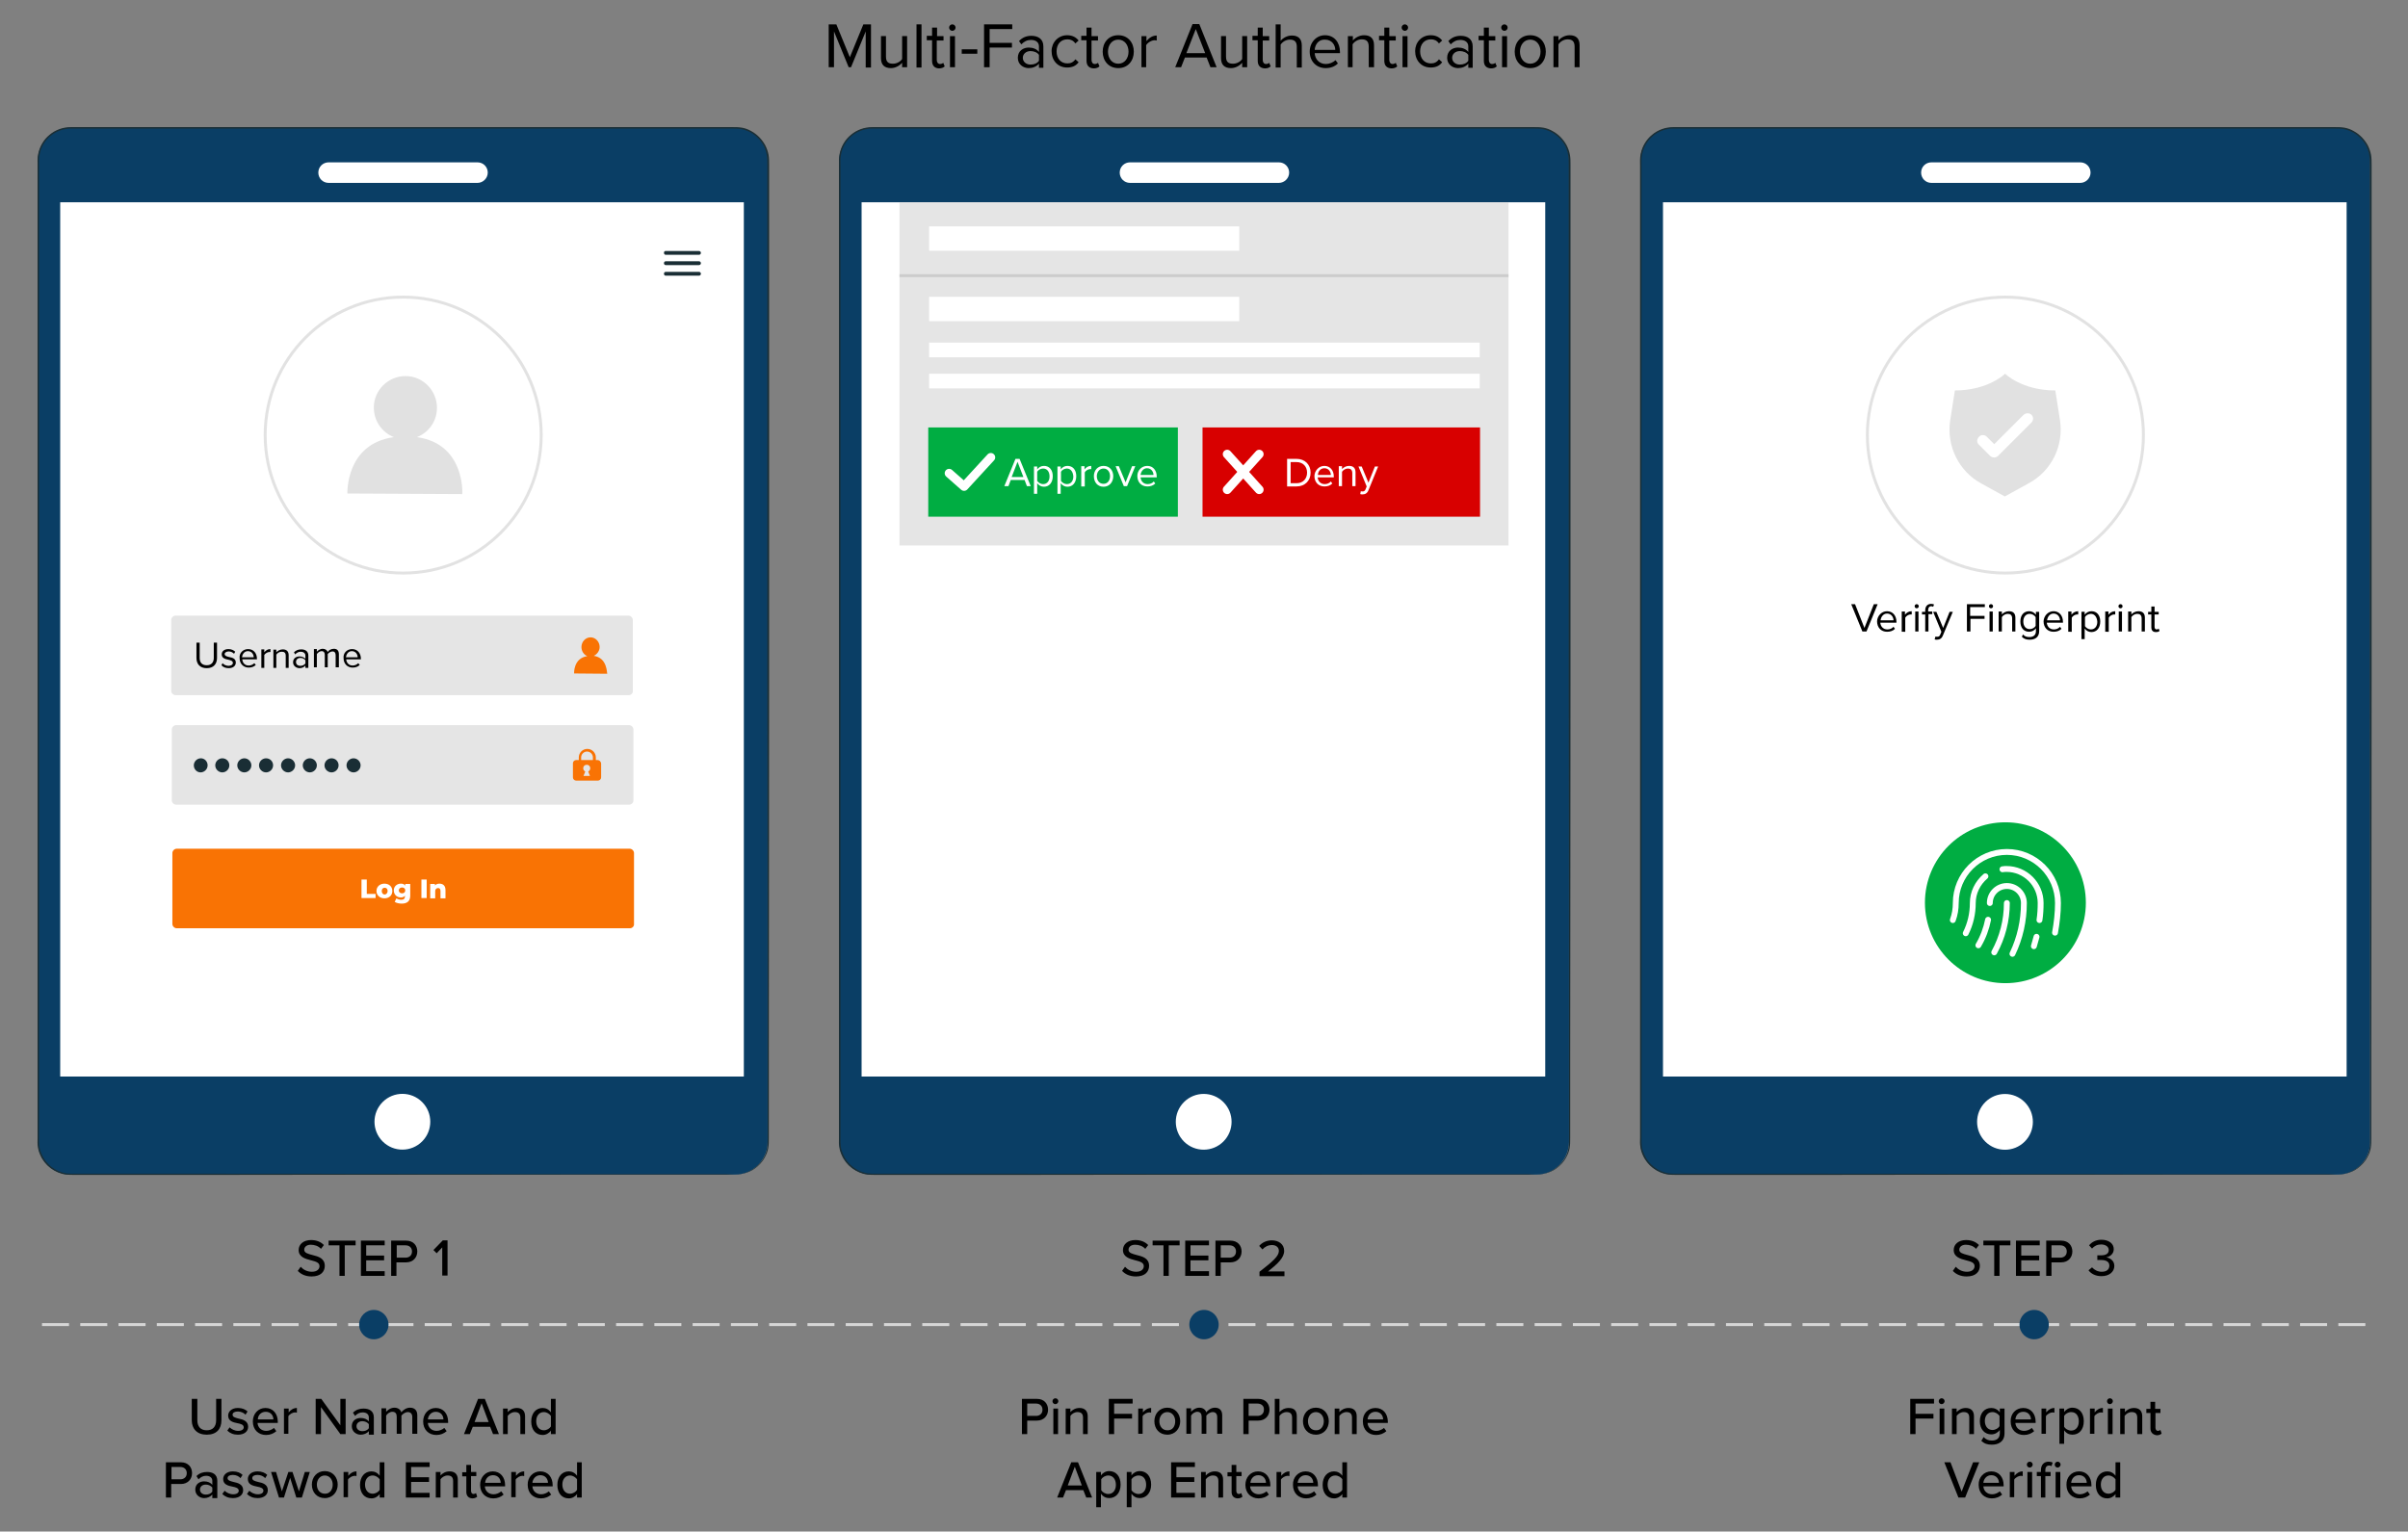 <?xml version="1.0" encoding="UTF-8"?>
<!-- Generator: Adobe Illustrator 28.2.0, SVG Export Plug-In . SVG Version: 6.00 Build 0)  -->
<svg xmlns="http://www.w3.org/2000/svg" xmlns:xlink="http://www.w3.org/1999/xlink" version="1.1" id="Layer_1" x="0px" y="0px" viewBox="0 0 820 521.7" style="enable-background:new 0 0 820 521.7;" xml:space="preserve">
<rect x="0" y="0" width="820" height="521.7" fill="#808080" stroke="none"/>
<style type="text/css">
	.st0{fill:#0A3E65;}
	.st1{fill:#1A2E35;}
	.st2{fill:#FFFFFF;}
	.st3{fill:#E5E5E5;}
	.st4{fill:#F97304;}
	.st5{fill:none;stroke:#E2E2E2;stroke-miterlimit:10;}
	.st6{fill:#E1E1E1;}
	.st7{fill:none;stroke:#CCCCCC;stroke-miterlimit:10;}
	.st8{fill:#D80000;}
	.st9{fill:#00AD42;}
	
		.st10{fill-rule:evenodd;clip-rule:evenodd;fill:none;stroke:#FFFFFF;stroke-width:3;stroke-linecap:round;stroke-linejoin:round;stroke-miterlimit:10;}
	.st11{fill:none;stroke:#FFFFFF;stroke-width:2;stroke-linecap:round;stroke-linejoin:round;}
	.st12{fill-rule:evenodd;clip-rule:evenodd;fill:none;stroke:#D6D6D6;stroke-miterlimit:10;stroke-dasharray:9.2,3.833;}
	.st13{fill-rule:evenodd;clip-rule:evenodd;fill:#0A3E65;}
</style>
<g>
	<g>
		<g>
			<g>
				<g>
					<g>
						<g>
							<g>
								<g>
									<g>
										<g>
											<g>
												<g>
													<g>
														<g>
															<g>
																<g>
																	<g>
																		<g>
																			<g>
																				<g>
																					<g>
																						<g>
																							<path class="st0" d="M250.3,400.1l-226.3,0c-6.1,0-11.1-5-11.1-11.1l0-334.4c0-6.1,5-11.1,11.1-11.1l226.3,0                         c6.1,0,11.1,5,11.1,11.1l0,334.4C261.4,395.1,256.4,400.1,250.3,400.1z"></path>
																						</g>
																					</g>
																				</g>
																			</g>
																		</g>
																		<g>
																			<g>
																				<g>
																					<g>
																						<g>
																							<g>
																								<path class="st1" d="M250.3,400.1c0,0,0.3,0,0.8-0.1c0.3,0,0.6-0.1,1-0.1c0.4,0,0.8-0.2,1.3-0.3                          c1-0.3,2.2-0.8,3.4-1.6c1.2-0.9,2.5-2.1,3.4-3.9c0.5-0.9,0.8-1.9,1-2.9c0.2-1.1,0.2-2.3,0.2-3.5                          c0-2.4,0-5.1,0-8c0-5.8,0-12.5,0-20c0-30.1,0-73.7-0.1-127.6c0-26.9,0-56.5,0-88.1c0-15.8,0-32.2,0-49.1                          c0-8.4,0-17,0-25.7c0-4.3,0-8.7,0-13.1c0-1.1,0-2.2-0.2-3.3c-0.2-1.1-0.5-2.1-1-3.1c-1-1.9-2.6-3.5-4.5-4.6                          c-1-0.5-2-0.9-3.1-1.1c-1.1-0.2-2.2-0.2-3.3-0.2c-2.2,0-4.5,0-6.7,0c-4.5,0-9,0-13.6,0                          c-9.1,0-18.3,0-27.7,0c-18.6,0-37.7,0-57.1,0c-38.8,0-78.9,0-120,0c-2.5,0-5,0.9-6.9,2.5                          c-1.9,1.6-3.3,3.9-3.7,6.3c-0.3,1.2-0.2,2.5-0.2,3.8v3.8c0,2.5,0,5.1,0,7.6c0,10.2,0,20.2,0,30.2                          c0,20,0,39.8,0,59.1c0,38.8,0,76.2,0,111.8c0,35.6,0,69.5,0,101.2c0,4,0,7.9,0,11.8c0,1.9,0,3.9,0,5.8                          c0,1,0,1.9,0.1,2.8c0.1,0.9,0.4,1.8,0.8,2.7c1.5,3.5,4.8,6,8.5,6.5c0.9,0.1,1.8,0.1,2.8,0.1                          c0.9,0,1.9,0,2.8,0c1.9,0,3.7,0,5.5,0c14.7,0,28.8,0,42.3,0c53.9,0,97.5,0.1,127.6,0.1                          c15.1,0,26.8,0,34.7,0c4,0,7,0,9,0C249.2,400,250.3,400.1,250.3,400.1s-1,0-3.1,0c-2,0-5.1,0-9,0                          c-7.9,0-19.6,0-34.7,0c-30.1,0-73.7,0-127.6,0.1c-13.5,0-27.6,0-42.3,0c-1.8,0-3.7,0-5.5,0                          c-0.9,0-1.9,0-2.8,0c-0.9,0-1.9,0-2.8-0.1c-3.8-0.5-7.3-3.1-8.8-6.7c-0.4-0.9-0.7-1.8-0.8-2.8                          c-0.2-1-0.1-2-0.1-2.9c0-1.9,0-3.9,0-5.8c0-3.9,0-7.8,0-11.8c0-31.7,0-65.5,0-101.2c0-35.6,0-73,0-111.8                          c0-19.4,0-39.1,0-59.1c0-10,0-20.1,0-30.2c0-2.5,0-5.1,0-7.6l0-3.8c0-1.3-0.1-2.6,0.2-3.9                          c0.5-2.6,1.9-5,3.9-6.6c2-1.7,4.6-2.6,7.3-2.6c41.1,0,81.2,0,120,0c19.4,0,38.4,0,57.1,0                          c9.3,0,18.5,0,27.7,0c4.6,0,9.1,0,13.6,0c2.3,0,4.5,0,6.7,0c1.1,0,2.3,0,3.4,0.2c1.1,0.2,2.2,0.6,3.2,1.2                          c2,1.1,3.6,2.8,4.7,4.8c0.5,1,0.9,2.1,1.1,3.2c0.2,1.1,0.2,2.2,0.2,3.3c0,4.4,0,8.8,0,13.1                          c0,8.7,0,17.2,0,25.7c0,16.9,0,33.3,0,49.1c0,31.7,0,61.2,0,88.1c0,53.9-0.1,97.5-0.1,127.6                          c0,7.5,0,14.2,0,20c0,2.9,0,5.6,0,8c0,1.2,0,2.4-0.2,3.5c-0.2,1.1-0.6,2.1-1.1,3c-0.9,1.8-2.2,3-3.4,3.9                          c-1.2,0.9-2.4,1.3-3.4,1.6c-0.5,0.1-0.9,0.2-1.3,0.3c-0.4,0.1-0.7,0.1-1,0.1                          C250.5,400.1,250.3,400.1,250.3,400.1z"></path>
																							</g>
																						</g>
																					</g>
																				</g>
																			</g>
																		</g>
																	</g>
																</g>
															</g>
														</g>
													</g>
												</g>
											</g>
											<g>
												<g>
													<g>
														<g>
															<g>
																<g>
																	<g>
																		<g>
																			<g>
																				<g>
																					<g>
																						<g>
																							
																								<ellipse transform="matrix(0.707 -0.707 0.707 0.707 -230.049 208.885)" class="st2" cx="137.1" cy="382.1" rx="9.5" ry="9.5"></ellipse>
																						</g>
																					</g>
																				</g>
																			</g>
																		</g>
																	</g>
																</g>
															</g>
														</g>
													</g>
												</g>
											</g>
										</g>
									</g>
								</g>
							</g>
						</g>
						<g>
							<g>
								<g>
									<g>
										<path class="st2" d="M162.6,62.3h-50.7c-2,0-3.5-1.6-3.5-3.5l0,0c0-2,1.6-3.5,3.5-3.5h50.7c2,0,3.5,1.6,3.5,3.5l0,0            C166.1,60.7,164.5,62.3,162.6,62.3z"></path>
									</g>
								</g>
							</g>
						</g>
					</g>
				</g>
				<g>
					<g>
						<g>
							<g>
								<g>
									<g>
										<g>
											<g>
												<g>
													<g>
														<g>
															<g>
																<rect x="20.5" y="68.9" class="st2" width="232.8" height="297.8"></rect>
															</g>
														</g>
													</g>
												</g>
											</g>
										</g>
									</g>
								</g>
							</g>
						</g>
					</g>
				</g>
			</g>
		</g>
		<g>
			<g>
				<g>
					<g>
						<path class="st3" d="M214.1,236.8H59.8c-0.8,0-1.5-0.7-1.5-1.5v-24.1c0-0.8,0.7-1.5,1.5-1.5h154.2c0.8,0,1.5,0.7,1.5,1.5v24.1        C215.6,236.1,214.9,236.8,214.1,236.8z"></path>
					</g>
				</g>
				<g>
					<g>
						<path class="st3" d="M214.2,274.1H60c-0.8,0-1.5-0.7-1.5-1.5v-24.1c0-0.8,0.7-1.5,1.5-1.5h154.2c0.8,0,1.5,0.7,1.5,1.5v24.1        C215.7,273.4,215.1,274.1,214.2,274.1z"></path>
					</g>
				</g>
				<g>
					<path class="st4" d="M214.5,316.2H60.2c-0.8,0-1.5-0.7-1.5-1.5v-24.1c0-0.8,0.7-1.5,1.5-1.5h154.2c0.8,0,1.5,0.7,1.5,1.5v24.1       C216,315.5,215.3,316.2,214.5,316.2z"></path>
				</g>
				<g>
					<path class="st2" d="M123.1,299.6h1.8v4.9h3v1.4h-4.8V299.6z"></path>
					<path class="st2" d="M128.2,303.5c0-1.5,1.2-2.5,2.7-2.5c1.6,0,2.7,1,2.7,2.5c0,1.5-1.1,2.5-2.7,2.5       C129.4,306,128.2,305,128.2,303.5z M132,303.5c0-0.7-0.4-1.1-1-1.1c-0.6,0-1,0.4-1,1.1c0,0.7,0.4,1.2,1,1.2       C131.5,304.7,132,304.2,132,303.5z"></path>
					<path class="st2" d="M139.7,301.1v4c0,1.8-1,2.7-2.9,2.7c-0.9,0-1.8-0.2-2.4-0.6l0.6-1.2c0.4,0.3,1.1,0.5,1.6,0.5       c0.9,0,1.3-0.4,1.3-1.2v-0.2c-0.3,0.4-0.8,0.6-1.4,0.6c-1.3,0-2.4-0.9-2.4-2.4c0-1.4,1.1-2.3,2.4-2.3c0.7,0,1.2,0.2,1.5,0.7       v-0.6H139.7z M138,303.3c0-0.6-0.4-1-1.1-1c-0.6,0-1.1,0.4-1.1,1c0,0.6,0.5,1,1.1,1C137.6,304.3,138,303.9,138,303.3z"></path>
					<path class="st2" d="M143.5,299.6h1.8v6.3h-1.8V299.6z"></path>
					<path class="st2" d="M151.7,303.2v2.8H150v-2.5c0-0.7-0.3-1-0.8-1c-0.5,0-1,0.3-1,1.1v2.4h-1.7v-4.9h1.6v0.5       c0.4-0.4,0.9-0.6,1.5-0.6C150.8,301,151.7,301.6,151.7,303.2z"></path>
				</g>
				<g>
					<path class="st1" d="M70.7,260.7c0,1.3-1.1,2.4-2.4,2.4S66,262,66,260.7c0-1.3,1.1-2.4,2.4-2.4S70.7,259.4,70.7,260.7z"></path>
				</g>
				<g>
					<path class="st1" d="M78.1,260.7c0,1.3-1.1,2.4-2.4,2.4c-1.3,0-2.4-1.1-2.4-2.4c0-1.3,1.1-2.4,2.4-2.4       C77.1,258.3,78.1,259.4,78.1,260.7z"></path>
				</g>
				<g>
					<path class="st1" d="M85.6,260.7c0,1.3-1.1,2.4-2.4,2.4c-1.3,0-2.4-1.1-2.4-2.4c0-1.3,1.1-2.4,2.4-2.4       C84.5,258.3,85.6,259.4,85.6,260.7z"></path>
				</g>
				<g>
					<path class="st1" d="M93,260.7c0,1.3-1.1,2.4-2.4,2.4c-1.3,0-2.4-1.1-2.4-2.4c0-1.3,1.1-2.4,2.4-2.4       C92,258.3,93,259.4,93,260.7z"></path>
				</g>
				<g>
					<path class="st1" d="M100.5,260.7c0,1.3-1.1,2.4-2.4,2.4c-1.3,0-2.4-1.1-2.4-2.4c0-1.3,1.1-2.4,2.4-2.4       C99.4,258.3,100.5,259.4,100.5,260.7z"></path>
				</g>
				<g>
					<path class="st1" d="M107.9,260.7c0,1.3-1.1,2.4-2.4,2.4c-1.3,0-2.4-1.1-2.4-2.4c0-1.3,1.1-2.4,2.4-2.4       C106.8,258.3,107.9,259.4,107.9,260.7z"></path>
				</g>
				<g>
					<path class="st1" d="M115.3,260.7c0,1.3-1.1,2.4-2.4,2.4c-1.3,0-2.4-1.1-2.4-2.4c0-1.3,1.1-2.4,2.4-2.4       C114.3,258.3,115.3,259.4,115.3,260.7z"></path>
				</g>
				<g>
					<path class="st1" d="M122.8,260.7c0,1.3-1.1,2.4-2.4,2.4s-2.4-1.1-2.4-2.4c0-1.3,1.1-2.4,2.4-2.4S122.8,259.4,122.8,260.7z"></path>
				</g>
				<g>
					<path class="st4" d="M203.5,258.9h-0.6v-0.9c0-1.6-1.3-2.9-2.9-2.9s-2.9,1.3-2.9,2.9v0.9h-0.9c-0.6,0-1.1,0.5-1.1,1.1v4.8       c0,0.6,0.5,1.1,1.1,1.1h7.4c0.6,0,1.1-0.5,1.1-1.1V260C204.6,259.4,204.1,258.9,203.5,258.9z M200.9,264.3h-2.2l0.6-1.5       c-0.4-0.2-0.7-0.6-0.7-1.1c0-0.7,0.5-1.2,1.2-1.2c0.7,0,1.2,0.5,1.2,1.2c0,0.5-0.3,0.9-0.7,1.1L200.9,264.3z M202,258.9h-4.1       v-0.9c0-1.1,0.9-2,2-2s2,0.9,2,2V258.9z"></path>
				</g>
				<g>
					<path d="M67,218.9H68v5.2c0,1.6,0.8,2.5,2.4,2.5c1.6,0,2.4-1,2.4-2.5v-5.2h1.1v5.2c0,2.1-1.2,3.5-3.5,3.5       c-2.3,0-3.5-1.4-3.5-3.5V218.9z"></path>
					<path d="M75.8,225.9c0.4,0.5,1.2,0.9,2,0.9c0.9,0,1.5-0.4,1.5-1c0-0.7-0.8-0.9-1.6-1.1c-1-0.2-2.2-0.5-2.2-1.8       c0-1,0.8-1.8,2.3-1.8c1,0,1.8,0.4,2.3,0.9l-0.4,0.7c-0.4-0.4-1-0.8-1.8-0.8c-0.8,0-1.4,0.4-1.4,0.9c0,0.6,0.7,0.8,1.5,1       c1.1,0.2,2.3,0.5,2.3,1.9c0,1-0.8,1.9-2.4,1.9c-1,0-1.9-0.3-2.5-1L75.8,225.9z"></path>
					<path d="M84.5,221.1c1.9,0,3,1.5,3,3.3v0.2h-5c0.1,1.2,0.9,2.1,2.2,2.1c0.7,0,1.4-0.3,1.9-0.8l0.5,0.6       c-0.6,0.6-1.4,0.9-2.4,0.9c-1.8,0-3.1-1.3-3.1-3.2C81.4,222.5,82.7,221.1,84.5,221.1z M82.4,223.9h4c0-0.9-0.6-2.1-2-2.1       C83.1,221.8,82.5,223,82.4,223.9z"></path>
					<path d="M89,227.4v-6.2h1v1c0.5-0.7,1.2-1.1,2.1-1.1v1c-0.1,0-0.2,0-0.4,0c-0.6,0-1.4,0.5-1.7,1v4.4H89z"></path>
					<path d="M97.3,227.4v-4c0-1.1-0.5-1.4-1.4-1.4c-0.8,0-1.5,0.5-1.8,1v4.5h-1v-6.2h1v0.9c0.4-0.5,1.3-1,2.2-1c1.3,0,2,0.7,2,2       v4.3H97.3z"></path>
					<path d="M104,227.4v-0.7c-0.5,0.6-1.2,0.9-2,0.9c-1,0-2.2-0.7-2.2-2c0-1.4,1.1-2,2.2-2c0.8,0,1.5,0.3,2,0.8v-1.1       c0-0.8-0.7-1.3-1.6-1.3c-0.7,0-1.3,0.3-1.9,0.9l-0.4-0.7c0.7-0.7,1.5-1,2.5-1c1.3,0,2.4,0.6,2.4,2.1v4.2H104z M104,224.9       c-0.4-0.5-1-0.8-1.7-0.8c-0.9,0-1.5,0.6-1.5,1.4c0,0.8,0.6,1.3,1.5,1.3c0.7,0,1.3-0.3,1.7-0.8V224.9z"></path>
					<path d="M114.3,227.4v-4.2c0-0.8-0.3-1.3-1.1-1.3c-0.6,0-1.3,0.5-1.6,0.9v4.5h-1v-4.2c0-0.8-0.3-1.3-1.1-1.3       c-0.6,0-1.3,0.5-1.6,1v4.5h-1v-6.2h1v0.9c0.3-0.4,1.1-1,2-1c0.9,0,1.5,0.5,1.7,1.1c0.3-0.6,1.2-1.1,2.1-1.1       c1.1,0,1.7,0.6,1.7,1.9v4.4H114.3z"></path>
					<path d="M119.9,221.1c1.9,0,3,1.5,3,3.3v0.2h-5c0.1,1.2,0.9,2.1,2.2,2.1c0.7,0,1.4-0.3,1.9-0.8l0.5,0.6       c-0.6,0.6-1.4,0.9-2.4,0.9c-1.8,0-3.1-1.3-3.1-3.2C116.8,222.5,118.1,221.1,119.9,221.1z M117.8,223.9h4c0-0.9-0.6-2.1-2-2.1       C118.5,221.8,117.9,223,117.8,223.9z"></path>
				</g>
			</g>
			<g>
				<g>
					<g>
						<circle class="st5" cx="137.3" cy="148.2" r="47"></circle>
					</g>
				</g>
				<g>
					<g>
						<g>
							<g>
								<g>
									<g>
										<g>
											<g>
												<g>
													<path class="st6" d="M142,148.9c4-1.6,6.8-5.4,6.8-10c0-5.9-4.8-10.8-10.7-10.8c-5.9,0-10.8,4.8-10.8,10.7               c0,4.6,2.8,8.5,6.8,10.1c-16.5,2.3-15.8,19.2-15.8,19.2l39.1,0.2C157.5,168.3,158.4,151.2,142,148.9z"></path>
												</g>
											</g>
										</g>
									</g>
								</g>
							</g>
						</g>
					</g>
				</g>
			</g>
			<g>
				<g>
					<g>
						<g>
							<g>
								<g>
									<g>
										<g>
											<g>
												<path class="st4" d="M202.2,223.4c1.1-0.5,2-1.7,2-3c0-1.8-1.4-3.3-3.1-3.3c-1.7,0-3.1,1.5-3.1,3.3c0,1.4,0.8,2.6,2,3.1              c-4.8,0.7-4.5,5.9-4.5,5.9l11.3,0.1C206.6,229.3,206.9,224.1,202.2,223.4z"></path>
											</g>
										</g>
									</g>
								</g>
							</g>
						</g>
					</g>
				</g>
			</g>
		</g>
		<g>
			<g>
				<g>
					<path class="st1" d="M226.7,86.8c3.8,0,7.5,0,11.3,0c0.9,0,0.9-1.3,0-1.3c-3.8,0-7.5,0-11.3,0       C225.9,85.4,225.9,86.8,226.7,86.8L226.7,86.8z"></path>
				</g>
			</g>
			<g>
				<g>
					<path class="st1" d="M226.7,90.3c3.8,0,7.5,0,11.3,0c0.9,0,0.9-1.3,0-1.3c-3.8,0-7.5,0-11.3,0C225.9,89,225.9,90.3,226.7,90.3       L226.7,90.3z"></path>
				</g>
			</g>
			<g>
				<g>
					<path class="st1" d="M226.7,93.9c3.8,0,7.5,0,11.3,0c0.9,0,0.9-1.3,0-1.3c-3.8,0-7.5,0-11.3,0       C225.9,92.6,225.9,93.9,226.7,93.9L226.7,93.9z"></path>
				</g>
			</g>
		</g>
	</g>
	<g>
		<g>
			<g>
				<g>
					<g>
						<g>
							<g>
								<g>
									<g>
										<g>
											<g>
												<g>
													<g>
														<g>
															<g>
																<g>
																	<g>
																		<g>
																			<g>
																				<g>
																					<g>
																						<path class="st0" d="M523.2,400.1l-226.3,0c-6.1,0-11.1-5-11.1-11.1l0-334.4c0-6.1,5-11.1,11.1-11.1l226.3,0                        c6.1,0,11.1,5,11.1,11.1l0,334.4C534.2,395.1,529.3,400.1,523.2,400.1z"></path>
																					</g>
																				</g>
																			</g>
																		</g>
																	</g>
																	<g>
																		<g>
																			<g>
																				<g>
																					<g>
																						<g>
																							<path class="st1" d="M523.2,400.1c0,0,0.3,0,0.8-0.1c0.3,0,0.6-0.1,1-0.1c0.4,0,0.8-0.2,1.3-0.3                         c1-0.3,2.2-0.8,3.4-1.6c1.2-0.9,2.5-2.1,3.4-3.9c0.5-0.9,0.8-1.9,1-2.9c0.2-1.1,0.2-2.3,0.2-3.5                         c0-2.4,0-5.1,0-8c0-5.8,0-12.5,0-20c0-30.1,0-73.7-0.1-127.6c0-26.9,0-56.5,0-88.1c0-15.8,0-32.2,0-49.1                         c0-8.4,0-17,0-25.7c0-4.3,0-8.7,0-13.1c0-1.1,0-2.2-0.2-3.3c-0.2-1.1-0.5-2.1-1-3.1c-1-1.9-2.6-3.5-4.5-4.6                         c-1-0.5-2-0.9-3.1-1.1c-1.1-0.2-2.2-0.2-3.3-0.2c-2.2,0-4.5,0-6.7,0c-4.5,0-9,0-13.6,0c-9.1,0-18.3,0-27.7,0                         c-18.6,0-37.7,0-57.1,0c-38.8,0-78.9,0-120,0c-2.5,0-5,0.9-6.9,2.5c-1.9,1.6-3.3,3.9-3.7,6.3                         c-0.3,1.2-0.2,2.5-0.2,3.8v3.8c0,2.5,0,5.1,0,7.6c0,10.2,0,20.2,0,30.2c0,20,0,39.8,0,59.1                         c0,38.8,0,76.2,0,111.8c0,35.6,0,69.5,0,101.2c0,4,0,7.9,0,11.8c0,1.9,0,3.9,0,5.8c0,1,0,1.9,0.1,2.8                         c0.1,0.9,0.4,1.8,0.8,2.7c1.5,3.5,4.8,6,8.5,6.5c0.9,0.1,1.8,0.1,2.8,0.1c0.9,0,1.9,0,2.8,0                         c1.9,0,3.7,0,5.5,0c14.7,0,28.8,0,42.3,0c53.9,0,97.5,0.1,127.6,0.1c15.1,0,26.8,0,34.7,0c4,0,7,0,9,0                         C522.1,400,523.2,400.1,523.2,400.1s-1,0-3.1,0c-2,0-5.1,0-9,0c-7.9,0-19.6,0-34.7,0                         c-30.1,0-73.7,0-127.6,0.1c-13.5,0-27.6,0-42.3,0c-1.8,0-3.7,0-5.5,0c-0.9,0-1.9,0-2.8,0                         c-0.9,0-1.9,0-2.8-0.1c-3.8-0.5-7.3-3.1-8.8-6.7c-0.4-0.9-0.7-1.8-0.8-2.8c-0.2-1-0.1-2-0.1-2.9                         c0-1.9,0-3.9,0-5.8c0-3.9,0-7.8,0-11.8c0-31.7,0-65.5,0-101.2c0-35.6,0-73,0-111.8c0-19.4,0-39.1,0-59.1                         c0-10,0-20.1,0-30.2c0-2.5,0-5.1,0-7.6l0-3.8c0-1.3-0.1-2.6,0.2-3.9c0.5-2.6,1.9-5,3.9-6.6                         c2-1.7,4.6-2.6,7.3-2.6c41.1,0,81.2,0,120,0c19.4,0,38.4,0,57.1,0c9.3,0,18.5,0,27.7,0c4.6,0,9.1,0,13.6,0                         c2.3,0,4.5,0,6.7,0c1.1,0,2.3,0,3.4,0.2c1.1,0.2,2.2,0.6,3.2,1.2c2,1.1,3.6,2.8,4.7,4.8                         c0.5,1,0.9,2.1,1.1,3.2c0.2,1.1,0.2,2.2,0.2,3.3c0,4.4,0,8.8,0,13.1c0,8.7,0,17.2,0,25.7                         c0,16.9,0,33.3,0,49.1c0,31.7,0,61.2,0,88.1c0,53.9-0.1,97.5-0.1,127.6c0,7.5,0,14.2,0,20c0,2.9,0,5.6,0,8                         c0,1.2,0,2.4-0.2,3.5c-0.2,1.1-0.6,2.1-1.1,3c-0.9,1.8-2.2,3-3.4,3.9c-1.2,0.9-2.4,1.3-3.4,1.6                         c-0.5,0.1-0.9,0.2-1.3,0.3c-0.4,0.1-0.7,0.1-1,0.1C523.4,400.1,523.2,400.1,523.2,400.1z"></path>
																						</g>
																					</g>
																				</g>
																			</g>
																		</g>
																	</g>
																</g>
															</g>
														</g>
													</g>
												</g>
											</g>
										</g>
										<g>
											<g>
												<g>
													<g>
														<g>
															<g>
																<g>
																	<g>
																		<g>
																			<g>
																				<g>
																					<g>
																						
																							<ellipse transform="matrix(0.707 -0.707 0.707 0.707 -150.122 401.847)" class="st2" cx="410" cy="382.1" rx="9.5" ry="9.5"></ellipse>
																					</g>
																				</g>
																			</g>
																		</g>
																	</g>
																</g>
															</g>
														</g>
													</g>
												</g>
											</g>
										</g>
									</g>
								</g>
							</g>
						</g>
					</g>
					<g>
						<g>
							<g>
								<g>
									<path class="st2" d="M435.5,62.3h-50.7c-2,0-3.5-1.6-3.5-3.5l0,0c0-2,1.6-3.5,3.5-3.5h50.7c2,0,3.5,1.6,3.5,3.5l0,0           C439,60.7,437.4,62.3,435.5,62.3z"></path>
								</g>
							</g>
						</g>
					</g>
				</g>
			</g>
			<g>
				<g>
					<g>
						<g>
							<g>
								<g>
									<g>
										<g>
											<g>
												<g>
													<g>
														<g>
															<rect x="293.4" y="68.9" class="st2" width="232.8" height="297.8"></rect>
														</g>
													</g>
												</g>
											</g>
										</g>
									</g>
								</g>
							</g>
						</g>
					</g>
				</g>
			</g>
		</g>
	</g>
	<g>
		<g>
			<g>
				<g>
					<g>
						<g>
							<g>
								<g>
									<g>
										<g>
											<g>
												<g>
													<g>
														<g>
															<g>
																<g>
																	<g>
																		<g>
																			<g>
																				<g>
																					<g>
																						<path class="st0" d="M796,400.1l-226.3,0c-6.1,0-11.1-5-11.1-11.1l0-334.4c0-6.1,5-11.1,11.1-11.1l226.3,0                        c6.1,0,11.1,5,11.1,11.1l0,334.4C807.1,395.1,802.2,400.1,796,400.1z"></path>
																					</g>
																				</g>
																			</g>
																		</g>
																	</g>
																	<g>
																		<g>
																			<g>
																				<g>
																					<g>
																						<g>
																							<path class="st1" d="M796,400.1c0,0,0.3,0,0.8-0.1c0.3,0,0.6-0.1,1-0.1c0.4,0,0.8-0.2,1.3-0.3                         c1-0.3,2.2-0.8,3.4-1.6c1.2-0.9,2.5-2.1,3.4-3.9c0.5-0.9,0.8-1.9,1-2.9c0.2-1.1,0.2-2.3,0.2-3.5                         c0-2.4,0-5.1,0-8c0-5.8,0-12.5,0-20c0-30.1,0-73.7-0.1-127.6c0-26.9,0-56.5,0-88.1c0-15.8,0-32.2,0-49.1                         c0-8.4,0-17,0-25.7c0-4.3,0-8.7,0-13.1c0-1.1,0-2.2-0.2-3.3c-0.2-1.1-0.5-2.1-1-3.1c-1-1.9-2.6-3.5-4.5-4.6                         c-1-0.5-2-0.9-3.1-1.1c-1.1-0.2-2.2-0.2-3.3-0.2c-2.2,0-4.5,0-6.7,0c-4.5,0-9,0-13.6,0c-9.1,0-18.3,0-27.7,0                         c-18.6,0-37.7,0-57.1,0c-38.8,0-78.9,0-120,0c-2.5,0-5,0.9-6.9,2.5c-1.9,1.6-3.3,3.9-3.7,6.3                         c-0.3,1.2-0.2,2.5-0.2,3.8v3.8c0,2.5,0,5.1,0,7.6c0,10.2,0,20.2,0,30.2c0,20,0,39.8,0,59.1                         c0,38.8,0,76.2,0,111.8c0,35.6,0,69.5,0,101.2c0,4,0,7.9,0,11.8c0,1.9,0,3.9,0,5.8c0,1,0,1.9,0.1,2.8                         c0.1,0.9,0.4,1.8,0.8,2.7c1.5,3.5,4.8,6,8.5,6.5c0.9,0.1,1.8,0.1,2.8,0.1c0.9,0,1.9,0,2.8,0                         c1.9,0,3.7,0,5.5,0c14.7,0,28.8,0,42.3,0c53.9,0,97.5,0.1,127.6,0.1c15.1,0,26.8,0,34.7,0c4,0,7,0,9,0                         C795,400,796,400.1,796,400.1s-1,0-3.1,0c-2,0-5.1,0-9,0c-7.9,0-19.6,0-34.7,0c-30.1,0-73.7,0-127.6,0.1                         c-13.5,0-27.6,0-42.3,0c-1.8,0-3.7,0-5.5,0c-0.9,0-1.9,0-2.8,0c-0.9,0-1.9,0-2.8-0.1                         c-3.8-0.5-7.3-3.1-8.8-6.7c-0.4-0.9-0.7-1.8-0.8-2.8c-0.2-1-0.1-2-0.1-2.9c0-1.9,0-3.9,0-5.8                         c0-3.9,0-7.8,0-11.8c0-31.7,0-65.5,0-101.2c0-35.6,0-73,0-111.8c0-19.4,0-39.1,0-59.1c0-10,0-20.1,0-30.2                         c0-2.5,0-5.1,0-7.6l0-3.8c0-1.3-0.1-2.6,0.2-3.9c0.5-2.6,1.9-5,3.9-6.6c2-1.7,4.6-2.6,7.3-2.6                         c41.1,0,81.2,0,120,0c19.4,0,38.4,0,57.1,0c9.3,0,18.5,0,27.7,0c4.6,0,9.1,0,13.6,0c2.3,0,4.5,0,6.7,0                         c1.1,0,2.3,0,3.4,0.2c1.1,0.2,2.2,0.6,3.2,1.2c2,1.1,3.6,2.8,4.7,4.8c0.5,1,0.9,2.1,1.1,3.2                         c0.2,1.1,0.2,2.2,0.2,3.3c0,4.4,0,8.8,0,13.1c0,8.7,0,17.2,0,25.7c0,16.9,0,33.3,0,49.1                         c0,31.7,0,61.2,0,88.1c0,53.9-0.1,97.5-0.1,127.6c0,7.5,0,14.2,0,20c0,2.9,0,5.6,0,8c0,1.2,0,2.4-0.2,3.5                         c-0.2,1.1-0.6,2.1-1.1,3c-0.9,1.8-2.2,3-3.4,3.9c-1.2,0.9-2.4,1.3-3.4,1.6c-0.5,0.1-0.9,0.2-1.3,0.3                         c-0.4,0.1-0.7,0.1-1,0.1C796.3,400.1,796,400.1,796,400.1z"></path>
																						</g>
																					</g>
																				</g>
																			</g>
																		</g>
																	</g>
																</g>
															</g>
														</g>
													</g>
												</g>
											</g>
										</g>
										<g>
											<g>
												<g>
													<g>
														<g>
															<g>
																<g>
																	<g>
																		<g>
																			<g>
																				<g>
																					<g>
																						
																							<ellipse transform="matrix(0.707 -0.707 0.707 0.707 -70.194 594.808)" class="st2" cx="682.9" cy="382.1" rx="9.5" ry="9.5"></ellipse>
																					</g>
																				</g>
																			</g>
																		</g>
																	</g>
																</g>
															</g>
														</g>
													</g>
												</g>
											</g>
										</g>
									</g>
								</g>
							</g>
						</g>
					</g>
					<g>
						<g>
							<g>
								<g>
									<path class="st2" d="M708.4,62.3h-50.7c-2,0-3.5-1.6-3.5-3.5l0,0c0-2,1.6-3.5,3.5-3.5h50.7c2,0,3.5,1.6,3.5,3.5l0,0           C711.9,60.7,710.3,62.3,708.4,62.3z"></path>
								</g>
							</g>
						</g>
					</g>
				</g>
			</g>
			<g>
				<g>
					<g>
						<g>
							<g>
								<g>
									<g>
										<g>
											<g>
												<g>
													<g>
														<g>
															<rect x="566.3" y="68.9" class="st2" width="232.8" height="297.8"></rect>
														</g>
													</g>
												</g>
											</g>
										</g>
									</g>
								</g>
							</g>
						</g>
					</g>
				</g>
			</g>
		</g>
	</g>
	<rect x="306.3" y="68.9" class="st3" width="207.4" height="116.9"></rect>
	<line class="st7" x1="306.3" y1="93.9" x2="513.7" y2="93.9"></line>
	<rect x="316.4" y="77.1" class="st2" width="105.6" height="8.3"></rect>
	<rect x="316.4" y="101.1" class="st2" width="105.6" height="8.3"></rect>
	<rect x="316.4" y="116.7" class="st2" width="187.5" height="5"></rect>
	<rect x="316.4" y="127.3" class="st2" width="187.5" height="5"></rect>
	<rect x="409.5" y="145.6" class="st8" width="94.5" height="30.4"></rect>
	<rect x="316.1" y="145.6" class="st9" width="85" height="30.4"></rect>
	<g>
		<polyline class="st10" points="323.2,161.2 328.3,165.7 337.4,155.8   "></polyline>
		<g>
			<path class="st2" d="M349.7,165.6l-0.8-2.1h-4.7l-0.8,2.1H342l3.8-9.3h1.4l3.8,9.3H349.7z M346.5,157.3l-2,5.2h4L346.5,157.3z"></path>
			<path class="st2" d="M353.2,168.2h-1.1v-9.3h1.1v1c0.5-0.7,1.3-1.2,2.3-1.2c1.8,0,3,1.3,3,3.5c0,2.2-1.2,3.6-3,3.6     c-0.9,0-1.7-0.4-2.3-1.2V168.2z M355.2,159.6c-0.8,0-1.7,0.5-2,1.1v3.1c0.4,0.6,1.2,1.1,2,1.1c1.4,0,2.2-1.1,2.2-2.6     C357.4,160.7,356.6,159.6,355.2,159.6z"></path>
			<path class="st2" d="M361.2,168.2h-1.1v-9.3h1.1v1c0.5-0.7,1.3-1.2,2.3-1.2c1.8,0,3,1.3,3,3.5c0,2.2-1.2,3.6-3,3.6     c-0.9,0-1.7-0.4-2.3-1.2V168.2z M363.3,159.6c-0.8,0-1.7,0.5-2,1.1v3.1c0.4,0.6,1.2,1.1,2,1.1c1.4,0,2.2-1.1,2.2-2.6     C365.4,160.7,364.6,159.6,363.3,159.6z"></path>
			<path class="st2" d="M368.2,165.6v-6.8h1.1v1.1c0.5-0.7,1.3-1.2,2.3-1.2v1.1c-0.1,0-0.3,0-0.4,0c-0.6,0-1.5,0.5-1.8,1.1v4.8     H368.2z"></path>
			<path class="st2" d="M372.5,162.2c0-2,1.3-3.5,3.3-3.5c2.1,0,3.3,1.6,3.3,3.5c0,2-1.3,3.6-3.3,3.6     C373.7,165.8,372.5,164.2,372.5,162.2z M378,162.2c0-1.4-0.8-2.6-2.2-2.6c-1.4,0-2.3,1.2-2.3,2.6c0,1.4,0.8,2.6,2.3,2.6     C377.2,164.8,378,163.6,378,162.2z"></path>
			<path class="st2" d="M382.7,165.6l-2.8-6.8h1.1l2.3,5.5l2.2-5.5h1.1l-2.8,6.8H382.7z"></path>
			<path class="st2" d="M390.7,158.7c2,0,3.2,1.6,3.2,3.6v0.3h-5.5c0.1,1.3,1,2.3,2.4,2.3c0.8,0,1.6-0.3,2.1-0.9l0.5,0.7     c-0.7,0.7-1.6,1-2.7,1c-2,0-3.4-1.4-3.4-3.6C387.3,160.3,388.7,158.7,390.7,158.7z M388.4,161.8h4.4c0-1-0.7-2.3-2.2-2.3     C389.2,159.5,388.5,160.8,388.4,161.8z"></path>
		</g>
	</g>
	<g>
		<g>
			<line class="st10" x1="417.9" y1="166.8" x2="428.8" y2="154.7"></line>
			<line class="st10" x1="428.8" y1="166.8" x2="417.9" y2="154.7"></line>
		</g>
		<g>
			<path class="st2" d="M438.3,165.6v-9.3h3.2c2.9,0,4.8,2,4.8,4.7c0,2.7-1.9,4.7-4.8,4.7H438.3z M439.5,164.6h2     c2.3,0,3.6-1.6,3.6-3.6c0-2-1.3-3.6-3.6-3.6h-2V164.6z"></path>
			<path class="st2" d="M451,158.7c2,0,3.2,1.6,3.2,3.6v0.3h-5.5c0.1,1.3,1,2.3,2.4,2.3c0.8,0,1.6-0.3,2.1-0.9l0.5,0.7     c-0.7,0.7-1.6,1-2.7,1c-2,0-3.4-1.4-3.4-3.6C447.7,160.3,449.1,158.7,451,158.7z M448.8,161.8h4.4c0-1-0.7-2.3-2.2-2.3     C449.5,159.5,448.8,160.8,448.8,161.8z"></path>
			<path class="st2" d="M460.5,165.6v-4.4c0-1.2-0.6-1.6-1.5-1.6c-0.8,0-1.6,0.5-2,1.1v4.9h-1.1v-6.8h1.1v1c0.5-0.6,1.4-1.1,2.4-1.1     c1.4,0,2.2,0.7,2.2,2.2v4.7H460.5z"></path>
			<path class="st2" d="M463.4,167.3c0.2,0.1,0.4,0.1,0.6,0.1c0.5,0,0.8-0.2,1-0.7l0.4-1l-2.8-6.8h1.1l2.3,5.5l2.2-5.5h1.1L466,167     c-0.4,1-1.1,1.4-2,1.4c-0.2,0-0.6,0-0.8-0.1L463.4,167.3z"></path>
		</g>
	</g>
	<g>
		<g>
			<g>
				<circle class="st5" cx="682.9" cy="148.2" r="47"></circle>
			</g>
		</g>
	</g>
	<path class="st6" d="M701.5,143.2l-1.6-10.2c-11.4,0-17.1-5.7-17.1-5.7s-5.7,5.7-17.1,5.7l-1.6,10.2c-1.3,8.7,2.9,17.3,10.6,21.5   l8,4.4l8-4.4C698.6,160.5,702.8,151.9,701.5,143.2z M691.8,143.9l-11.4,11.4c-0.7,0.7-1.9,0.7-2.7,0l-3.8-3.8   c-0.8-0.7-0.8-1.9,0-2.7c0.7-0.8,1.9-0.8,2.7,0c0,0,0,0,0,0l2.5,2.5l10-10c0.8-0.7,2-0.7,2.7,0C692.5,142,692.5,143.1,691.8,143.9z   "></path>
	<g>
		<path d="M634.2,215.1l-3.8-9.3h1.3l3.2,8.1l3.2-8.1h1.3l-3.8,9.3H634.2z"></path>
		<path d="M642.6,208.2c2,0,3.2,1.6,3.2,3.6v0.3h-5.5c0.1,1.3,1,2.3,2.4,2.3c0.8,0,1.6-0.3,2.1-0.9l0.5,0.7c-0.7,0.7-1.6,1-2.7,1    c-2,0-3.4-1.4-3.4-3.6C639.3,209.8,640.7,208.2,642.6,208.2z M640.4,211.3h4.4c0-1-0.7-2.3-2.2-2.3    C641.2,209,640.5,210.3,640.4,211.3z"></path>
		<path d="M647.6,215.1v-6.8h1.1v1.1c0.5-0.7,1.3-1.2,2.3-1.2v1.1c-0.1,0-0.3,0-0.4,0c-0.6,0-1.5,0.5-1.8,1.1v4.8H647.6z"></path>
		<path d="M652,206.5c0-0.4,0.3-0.7,0.7-0.7c0.4,0,0.7,0.3,0.7,0.7s-0.3,0.7-0.7,0.7C652.3,207.2,652,206.9,652,206.5z M652.2,215.1    v-6.8h1.1v6.8H652.2z"></path>
		<path d="M656.7,209.3v5.8h-1.1v-5.8h-1.1v-0.9h1.1v-0.5c0-1.4,0.8-2.2,2-2.2c0.4,0,0.8,0.1,1,0.2l-0.3,0.8    c-0.2-0.1-0.4-0.2-0.6-0.2c-0.7,0-1.1,0.5-1.1,1.3v0.5h1.4v0.9H656.7z"></path>
		<path d="M659.1,216.8c0.2,0.1,0.4,0.1,0.6,0.1c0.5,0,0.8-0.2,1-0.7l0.4-1l-2.8-6.8h1.1l2.3,5.5l2.2-5.5h1.1l-3.4,8.1    c-0.4,1-1.1,1.4-2,1.4c-0.2,0-0.6,0-0.8-0.1L659.1,216.8z"></path>
		<path d="M669.8,215.1v-9.3h6.1v1h-5v3h4.9v1H671v4.3H669.8z"></path>
		<path d="M677.3,206.5c0-0.4,0.3-0.7,0.7-0.7c0.4,0,0.7,0.3,0.7,0.7s-0.3,0.7-0.7,0.7C677.6,207.2,677.3,206.9,677.3,206.5z     M677.5,215.1v-6.8h1.1v6.8H677.5z"></path>
		<path d="M685.2,215.1v-4.4c0-1.2-0.6-1.6-1.5-1.6c-0.8,0-1.6,0.5-2,1.1v4.9h-1.1v-6.8h1.1v1c0.5-0.6,1.4-1.1,2.4-1.1    c1.4,0,2.2,0.7,2.2,2.2v4.7H685.2z"></path>
		<path d="M688.9,216.1c0.6,0.7,1.2,0.9,2.2,0.9c1.1,0,2.2-0.5,2.2-2v-1c-0.5,0.7-1.3,1.2-2.3,1.2c-1.8,0-3-1.3-3-3.5    c0-2.2,1.2-3.5,3-3.5c0.9,0,1.7,0.4,2.3,1.2v-1h1.1v6.6c0,2.2-1.6,2.9-3.2,2.9c-1.1,0-1.9-0.2-2.7-1L688.9,216.1z M693.2,210.2    c-0.4-0.6-1.2-1.1-2-1.1c-1.4,0-2.2,1.1-2.2,2.6c0,1.5,0.8,2.6,2.2,2.6c0.8,0,1.7-0.5,2-1.1V210.2z"></path>
		<path d="M699.3,208.2c2,0,3.2,1.6,3.2,3.6v0.3h-5.5c0.1,1.3,1,2.3,2.4,2.3c0.8,0,1.6-0.3,2.1-0.9l0.5,0.7c-0.7,0.7-1.6,1-2.7,1    c-2,0-3.4-1.4-3.4-3.6C696,209.8,697.4,208.2,699.3,208.2z M697.1,211.3h4.4c0-1-0.7-2.3-2.2-2.3    C697.9,209,697.2,210.3,697.1,211.3z"></path>
		<path d="M704.3,215.1v-6.8h1.1v1.1c0.5-0.7,1.3-1.2,2.3-1.2v1.1c-0.1,0-0.3,0-0.4,0c-0.6,0-1.5,0.5-1.8,1.1v4.8H704.3z"></path>
		<path d="M709.9,217.7h-1.1v-9.3h1.1v1c0.5-0.7,1.3-1.2,2.3-1.2c1.8,0,3,1.3,3,3.5c0,2.2-1.2,3.6-3,3.6c-0.9,0-1.7-0.4-2.3-1.2    V217.7z M712,209.1c-0.8,0-1.7,0.5-2,1.1v3.1c0.4,0.6,1.2,1.1,2,1.1c1.4,0,2.2-1.1,2.2-2.6C714.1,210.2,713.3,209.1,712,209.1z"></path>
		<path d="M716.9,215.1v-6.8h1.1v1.1c0.5-0.7,1.3-1.2,2.3-1.2v1.1c-0.1,0-0.3,0-0.4,0c-0.6,0-1.5,0.5-1.8,1.1v4.8H716.9z"></path>
		<path d="M721.4,206.5c0-0.4,0.3-0.7,0.7-0.7c0.4,0,0.7,0.3,0.7,0.7s-0.3,0.7-0.7,0.7C721.7,207.2,721.4,206.9,721.4,206.5z     M721.5,215.1v-6.8h1.1v6.8H721.5z"></path>
		<path d="M729.3,215.1v-4.4c0-1.2-0.6-1.6-1.5-1.6c-0.8,0-1.6,0.5-2,1.1v4.9h-1.1v-6.8h1.1v1c0.5-0.6,1.4-1.1,2.4-1.1    c1.4,0,2.2,0.7,2.2,2.2v4.7H729.3z"></path>
		<path d="M732.6,213.7v-4.4h-1.1v-0.9h1.1v-1.8h1.1v1.8h1.4v0.9h-1.4v4.2c0,0.5,0.2,0.9,0.7,0.9c0.3,0,0.6-0.1,0.7-0.3l0.3,0.8    c-0.3,0.3-0.6,0.4-1.3,0.4C733.1,215.3,732.6,214.7,732.6,213.7z"></path>
	</g>
	<g>
		<circle class="st9" cx="682.9" cy="307.5" r="27.4"></circle>
		<g>
			<path class="st11" d="M669.4,317.9c1.6-3.2,2.4-6.7,2.4-10.3c0-3.5,1.6-6.8,4.3-9.1"></path>
			<path class="st11" d="M683.4,307.6c0,5.9-1.5,11.7-4.3,16.8"></path>
			<path class="st11" d="M677.6,307.6c0-3.2,2.6-5.8,5.8-5.8s5.8,2.6,5.8,5.8c0,6-1.3,11.9-3.9,17.3"></path>
			<path class="st11" d="M699.8,317.7c0.6-3.3,1-6.7,1-10.1c0-9.6-7.8-17.4-17.4-17.4c-9.6,0-17.4,7.8-17.4,17.4c0,2-0.3,3.9-1,5.8"></path>
			<path class="st11" d="M677,313.3c-0.6,3-1.7,6-3.3,8.7"></path>
			<path class="st11" d="M681.9,296.1c0.5-0.1,1-0.1,1.4-0.1c6.4,0,11.6,5.2,11.6,11.6c0,1.9-0.1,3.9-0.4,5.8"></path>
			<path class="st11" d="M693.5,319.1c-0.3,1.1-0.6,2.1-0.9,3.2"></path>
		</g>
	</g>
	<g>
		<g>
			<path d="M294.8,22.9V10.7l-5,12.2H289l-5-12.2v12.2h-1.8V8.3h2.6l4.6,11.2L294,8.3h2.6v14.7H294.8z"></path>
			<path d="M307.2,22.9v-1.5c-0.8,0.9-2.2,1.8-3.8,1.8c-2.2,0-3.4-1.1-3.4-3.4v-7.5h1.7v7c0,1.9,0.9,2.4,2.4,2.4     c1.3,0,2.5-0.7,3.1-1.6v-7.8h1.7v10.6H307.2z"></path>
			<path d="M312.1,22.9V8.3h1.7v14.7H312.1z"></path>
			<path d="M317.4,20.7v-7h-1.8v-1.5h1.8V9.4h1.7v2.9h2.2v1.5H319v6.6c0,0.8,0.4,1.4,1.1,1.4c0.5,0,0.9-0.2,1.1-0.4l0.5,1.2     c-0.4,0.4-1,0.7-2,0.7C318.2,23.2,317.4,22.3,317.4,20.7z"></path>
			<path d="M323.2,9.4c0-0.6,0.5-1.1,1.1-1.1c0.6,0,1.1,0.5,1.1,1.1c0,0.6-0.5,1.1-1.1,1.1C323.7,10.5,323.2,10,323.2,9.4z      M323.5,22.9V12.3h1.7v10.6H323.5z"></path>
			<path d="M327.5,18.3v-1.5h5.3v1.5H327.5z"></path>
			<path d="M335.1,22.9V8.3h9.6v1.6H337v4.7h7.6v1.6H337v6.7H335.1z"></path>
			<path d="M353.8,22.9v-1.2c-0.9,1-2.1,1.5-3.5,1.5c-1.8,0-3.7-1.2-3.7-3.5c0-2.4,1.9-3.5,3.7-3.5c1.5,0,2.7,0.5,3.5,1.5v-1.9     c0-1.4-1.1-2.2-2.7-2.2c-1.3,0-2.3,0.5-3.3,1.5l-0.8-1.1c1.1-1.2,2.5-1.8,4.2-1.8c2.2,0,4.1,1,4.1,3.6v7.3H353.8z M353.8,18.7     c-0.6-0.9-1.8-1.3-2.9-1.3c-1.5,0-2.6,1-2.6,2.3c0,1.3,1.1,2.3,2.6,2.3c1.2,0,2.3-0.4,2.9-1.3V18.7z"></path>
			<path d="M363.4,12c1.9,0,3.1,0.8,3.9,1.8l-1.1,1c-0.7-1-1.6-1.4-2.7-1.4c-2.3,0-3.7,1.7-3.7,4.1s1.4,4.1,3.7,4.1     c1.1,0,2-0.4,2.7-1.4l1.1,1c-0.8,1.1-2,1.8-3.9,1.8c-3.2,0-5.3-2.4-5.3-5.6C358.1,14.5,360.3,12,363.4,12z"></path>
			<path d="M370,20.7v-7h-1.8v-1.5h1.8V9.4h1.7v2.9h2.2v1.5h-2.2v6.6c0,0.8,0.4,1.4,1.1,1.4c0.5,0,0.9-0.2,1.1-0.4l0.5,1.2     c-0.4,0.4-1,0.7-2,0.7C370.8,23.2,370,22.3,370,20.7z"></path>
			<path d="M375.5,17.6c0-3.1,2-5.6,5.3-5.6s5.3,2.5,5.3,5.6s-2,5.6-5.3,5.6S375.5,20.7,375.5,17.6z M384.3,17.6     c0-2.2-1.3-4.1-3.5-4.1s-3.5,1.9-3.5,4.1c0,2.2,1.3,4.1,3.5,4.1S384.3,19.8,384.3,17.6z"></path>
			<path d="M388.7,22.9V12.3h1.7V14c0.9-1.1,2.1-1.9,3.5-1.9v1.7c-0.2,0-0.4-0.1-0.7-0.1c-1,0-2.4,0.8-2.9,1.7v7.5H388.7z"></path>
			<path d="M412.2,22.9l-1.3-3.3h-7.4l-1.3,3.3h-2l5.9-14.7h2.3l5.9,14.7H412.2z M407.2,9.9l-3.2,8.2h6.4L407.2,9.9z"></path>
			<path d="M423,22.9v-1.5c-0.8,0.9-2.2,1.8-3.8,1.8c-2.2,0-3.4-1.1-3.4-3.4v-7.5h1.7v7c0,1.9,0.9,2.4,2.4,2.4     c1.3,0,2.5-0.7,3.1-1.6v-7.8h1.7v10.6H423z"></path>
			<path d="M428.3,20.7v-7h-1.8v-1.5h1.8V9.4h1.7v2.9h2.2v1.5H430v6.6c0,0.8,0.4,1.4,1.1,1.4c0.5,0,0.9-0.2,1.1-0.4l0.5,1.2     c-0.4,0.4-1,0.7-2,0.7C429.1,23.2,428.3,22.3,428.3,20.7z"></path>
			<path d="M441.6,22.9v-7c0-1.9-1-2.4-2.4-2.4c-1.3,0-2.5,0.8-3.1,1.7v7.8h-1.7V8.3h1.7v5.6c0.7-0.9,2.2-1.8,3.8-1.8     c2.2,0,3.4,1.1,3.4,3.4v7.5H441.6z"></path>
			<path d="M451.2,12c3.2,0,5.1,2.5,5.1,5.7v0.4h-8.6c0.1,2,1.5,3.7,3.8,3.7c1.2,0,2.4-0.5,3.3-1.3l0.8,1.1     c-1.1,1.1-2.5,1.6-4.2,1.6c-3.1,0-5.4-2.3-5.4-5.6C446,14.5,448.2,12,451.2,12z M447.7,17h7c0-1.6-1.1-3.5-3.5-3.5     C448.9,13.4,447.8,15.3,447.7,17z"></path>
			<path d="M466.1,22.9v-7c0-1.9-0.9-2.5-2.4-2.5c-1.3,0-2.5,0.8-3.1,1.7v7.8H459V12.3h1.7v1.5c0.7-0.9,2.2-1.8,3.8-1.8     c2.2,0,3.4,1.1,3.4,3.4v7.5H466.1z"></path>
			<path d="M471.4,20.7v-7h-1.8v-1.5h1.8V9.4h1.7v2.9h2.2v1.5h-2.2v6.6c0,0.8,0.4,1.4,1.1,1.4c0.5,0,0.9-0.2,1.1-0.4l0.5,1.2     c-0.4,0.4-1,0.7-2,0.7C472.2,23.2,471.4,22.3,471.4,20.7z"></path>
			<path d="M477.3,9.4c0-0.6,0.5-1.1,1.1-1.1c0.6,0,1.1,0.5,1.1,1.1c0,0.6-0.5,1.1-1.1,1.1C477.8,10.5,477.3,10,477.3,9.4z      M477.6,22.9V12.3h1.7v10.6H477.6z"></path>
			<path d="M487.2,12c1.9,0,3.1,0.8,3.9,1.8l-1.1,1c-0.7-1-1.6-1.4-2.7-1.4c-2.3,0-3.7,1.7-3.7,4.1s1.4,4.1,3.7,4.1     c1.1,0,2-0.4,2.7-1.4l1.1,1c-0.8,1.1-2,1.8-3.9,1.8c-3.2,0-5.3-2.4-5.3-5.6C481.9,14.5,484,12,487.2,12z"></path>
			<path d="M500,22.9v-1.2c-0.9,1-2.1,1.5-3.5,1.5c-1.8,0-3.7-1.2-3.7-3.5c0-2.4,1.9-3.5,3.7-3.5c1.5,0,2.7,0.5,3.5,1.5v-1.9     c0-1.4-1.1-2.2-2.7-2.2c-1.3,0-2.3,0.5-3.3,1.5l-0.8-1.1c1.1-1.2,2.5-1.8,4.2-1.8c2.2,0,4.1,1,4.1,3.6v7.3H500z M500,18.7     c-0.6-0.9-1.8-1.3-2.9-1.3c-1.5,0-2.6,1-2.6,2.3c0,1.3,1.1,2.3,2.6,2.3c1.2,0,2.3-0.4,2.9-1.3V18.7z"></path>
			<path d="M505.3,20.7v-7h-1.8v-1.5h1.8V9.4h1.7v2.9h2.2v1.5H507v6.6c0,0.8,0.4,1.4,1.1,1.4c0.5,0,0.9-0.2,1.1-0.4l0.5,1.2     c-0.4,0.4-1,0.7-2,0.7C506.1,23.2,505.3,22.3,505.3,20.7z"></path>
			<path d="M511.2,9.4c0-0.6,0.5-1.1,1.1-1.1c0.6,0,1.1,0.5,1.1,1.1c0,0.6-0.5,1.1-1.1,1.1C511.7,10.5,511.2,10,511.2,9.4z      M511.5,22.9V12.3h1.7v10.6H511.5z"></path>
			<path d="M515.8,17.6c0-3.1,2-5.6,5.3-5.6s5.3,2.5,5.3,5.6s-2,5.6-5.3,5.6S515.8,20.7,515.8,17.6z M524.6,17.6     c0-2.2-1.3-4.1-3.5-4.1s-3.5,1.9-3.5,4.1c0,2.2,1.3,4.1,3.5,4.1S524.6,19.8,524.6,17.6z"></path>
			<path d="M536.2,22.9v-7c0-1.9-0.9-2.5-2.4-2.5c-1.3,0-2.5,0.8-3.1,1.7v7.8H529V12.3h1.7v1.5c0.7-0.9,2.2-1.8,3.8-1.8     c2.2,0,3.4,1.1,3.4,3.4v7.5H536.2z"></path>
		</g>
		<g>
			<path d="M102.4,431.5c0.8,0.9,2.1,1.7,3.8,1.7c1.9,0,2.6-1,2.6-1.9c0-1.3-1.4-1.6-2.9-2c-1.9-0.5-4.2-1.1-4.2-3.5     c0-2,1.7-3.4,4.2-3.4c1.9,0,3.3,0.6,4.4,1.7l-1,1.3c-0.9-1-2.2-1.4-3.5-1.4c-1.3,0-2.2,0.7-2.2,1.7c0,1.1,1.3,1.4,2.8,1.8     c2,0.5,4.2,1.1,4.2,3.7c0,1.9-1.3,3.6-4.5,3.6c-2.1,0-3.7-0.8-4.7-1.9L102.4,431.5z"></path>
			<path d="M115.6,434.6v-10.4h-3.7v-1.6h9.2v1.6h-3.7v10.4H115.6z"></path>
			<path d="M122.9,434.6v-12h8.1v1.6h-6.3v3.5h6.1v1.6h-6.1v3.7h6.3v1.6H122.9z"></path>
			<path d="M133.2,434.6v-12h5.1c2.5,0,3.8,1.7,3.8,3.7c0,2-1.4,3.7-3.8,3.7H135v4.6H133.2z M138.1,424.2h-3v4.2h3     c1.3,0,2.2-0.8,2.2-2.1S139.4,424.2,138.1,424.2z"></path>
			<path d="M150.6,434.6v-9.7l-1.9,2l-1.1-1.1l3.2-3.3h1.6v12H150.6z"></path>
		</g>
		<g>
			<path d="M383.1,431.5c0.8,0.9,2.1,1.7,3.8,1.7c1.9,0,2.6-1,2.6-1.9c0-1.3-1.4-1.6-2.9-2c-1.9-0.5-4.2-1.1-4.2-3.5     c0-2,1.7-3.4,4.2-3.4c1.9,0,3.3,0.6,4.4,1.7l-1,1.3c-0.9-1-2.2-1.4-3.5-1.4c-1.3,0-2.2,0.7-2.2,1.7c0,1.1,1.3,1.4,2.8,1.8     c2,0.5,4.2,1.1,4.2,3.7c0,1.9-1.3,3.6-4.5,3.6c-2.1,0-3.7-0.8-4.7-1.9L383.1,431.5z"></path>
			<path d="M396.2,434.6v-10.4h-3.7v-1.6h9.2v1.6H398v10.4H396.2z"></path>
			<path d="M403.6,434.6v-12h8.1v1.6h-6.3v3.5h6.1v1.6h-6.1v3.7h6.3v1.6H403.6z"></path>
			<path d="M413.9,434.6v-12h5.1c2.5,0,3.8,1.7,3.8,3.7c0,2-1.4,3.7-3.8,3.7h-3.3v4.6H413.9z M418.7,424.2h-3v4.2h3     c1.3,0,2.2-0.8,2.2-2.1S420,424.2,418.7,424.2z"></path>
			<path d="M428.9,434.6v-1.4c4.5-3.5,6.6-5.3,6.6-7.1c0-1.4-1.2-2-2.3-2c-1.4,0-2.5,0.6-3.3,1.5l-1.1-1.2c1-1.2,2.6-1.9,4.3-1.9     c2.2,0,4.2,1.2,4.2,3.6c0,2.3-2.2,4.4-5.5,7h5.6v1.6H428.9z"></path>
		</g>
		<g>
			<path d="M666,431.5c0.8,0.9,2.1,1.7,3.8,1.7c1.9,0,2.6-1,2.6-1.9c0-1.3-1.4-1.6-2.9-2c-1.9-0.5-4.2-1.1-4.2-3.5     c0-2,1.7-3.4,4.2-3.4c1.9,0,3.3,0.6,4.4,1.7l-1,1.3c-0.9-1-2.2-1.4-3.5-1.4c-1.3,0-2.2,0.7-2.2,1.7c0,1.1,1.3,1.4,2.8,1.8     c2,0.5,4.2,1.1,4.2,3.7c0,1.9-1.3,3.6-4.5,3.6c-2.1,0-3.7-0.8-4.7-1.9L666,431.5z"></path>
			<path d="M679.1,434.6v-10.4h-3.7v-1.6h9.2v1.6h-3.7v10.4H679.1z"></path>
			<path d="M686.5,434.6v-12h8.1v1.6h-6.3v3.5h6.1v1.6h-6.1v3.7h6.3v1.6H686.5z"></path>
			<path d="M696.8,434.6v-12h5.1c2.5,0,3.8,1.7,3.8,3.7c0,2-1.4,3.7-3.8,3.7h-3.3v4.6H696.8z M701.6,424.2h-3v4.2h3     c1.3,0,2.2-0.8,2.2-2.1S702.9,424.2,701.6,424.2z"></path>
			<path d="M712.4,431.7c0.8,0.9,2,1.5,3.3,1.5c1.7,0,2.6-0.8,2.6-2.1c0-1.3-1.1-1.9-2.8-1.9c-0.5,0-1.1,0-1.3,0v-1.6     c0.2,0,0.8,0,1.3,0c1.5,0,2.6-0.5,2.6-1.8c0-1.2-1.2-1.9-2.6-1.9c-1.3,0-2.3,0.5-3.1,1.4l-1-1.1c0.9-1.1,2.3-1.9,4.2-1.9     c2.4,0,4.2,1.2,4.2,3.2c0,1.7-1.4,2.6-2.6,2.8c1.1,0.1,2.8,1,2.8,2.9c0,2-1.7,3.5-4.4,3.5c-2.1,0-3.6-0.9-4.4-2L712.4,431.7z"></path>
		</g>
		<g>
			<path d="M65.4,476.5h1.8v7.3c0,2.1,1.1,3.4,3.2,3.4c2.1,0,3.2-1.3,3.2-3.4v-7.3h1.8v7.3c0,3-1.7,4.9-5,4.9s-5.1-2-5.1-4.9V476.5z     "></path>
			<path d="M78.2,486.2c0.6,0.6,1.7,1.2,2.9,1.2c1.2,0,1.9-0.5,1.9-1.2c0-0.9-1-1.2-2.1-1.4c-1.5-0.3-3.2-0.7-3.2-2.6     c0-1.4,1.2-2.6,3.3-2.6c1.5,0,2.6,0.5,3.3,1.2l-0.7,1.1c-0.5-0.6-1.5-1.1-2.6-1.1c-1.1,0-1.8,0.4-1.8,1.1c0,0.8,0.9,1,2,1.3     c1.5,0.3,3.3,0.8,3.3,2.8c0,1.5-1.2,2.7-3.5,2.7c-1.5,0-2.7-0.5-3.6-1.4L78.2,486.2z"></path>
			<path d="M90.4,479.6c2.6,0,4.2,2,4.2,4.7v0.4h-6.9c0.1,1.5,1.2,2.7,3,2.7c0.9,0,1.9-0.4,2.6-1l0.8,1.1c-0.9,0.8-2.1,1.3-3.5,1.3     c-2.6,0-4.5-1.8-4.5-4.6C86.1,481.6,87.9,479.6,90.4,479.6z M87.8,483.5h5.3c0-1.2-0.8-2.6-2.6-2.6     C88.7,480.9,87.8,482.3,87.8,483.5z"></path>
			<path d="M96.7,488.5v-8.7h1.6v1.3c0.7-0.9,1.7-1.5,2.8-1.5v1.6c-0.2,0-0.3-0.1-0.6-0.1c-0.8,0-1.9,0.6-2.3,1.3v6H96.7z"></path>
			<path d="M115.9,488.5l-6.6-9.2v9.2h-1.8v-12h1.9l6.5,9v-9h1.8v12H115.9z"></path>
			<path d="M125.6,488.5v-1c-0.7,0.8-1.7,1.2-2.8,1.2c-1.4,0-3-1-3-2.9c0-2,1.6-2.8,3-2.8c1.2,0,2.2,0.4,2.8,1.2v-1.4     c0-1.1-0.9-1.7-2.1-1.7c-1,0-1.8,0.4-2.6,1.2l-0.7-1.1c1-1,2.2-1.4,3.6-1.4c1.9,0,3.5,0.8,3.5,3v5.9H125.6z M125.6,485.1     c-0.5-0.6-1.3-1-2.2-1c-1.2,0-2,0.7-2,1.7c0,1,0.8,1.7,2,1.7c0.9,0,1.7-0.3,2.2-1V485.1z"></path>
			<path d="M140.4,488.5v-5.8c0-1-0.5-1.7-1.5-1.7c-0.9,0-1.7,0.6-2.2,1.2v6.2h-1.6v-5.8c0-1-0.4-1.7-1.5-1.7     c-0.8,0-1.7,0.6-2.1,1.3v6.2h-1.6v-8.7h1.6v1.2c0.4-0.5,1.5-1.4,2.8-1.4c1.3,0,2.1,0.7,2.4,1.6c0.5-0.8,1.7-1.6,2.9-1.6     c1.6,0,2.5,0.9,2.5,2.6v6.3H140.4z"></path>
			<path d="M148.4,479.6c2.6,0,4.2,2,4.2,4.7v0.4h-6.9c0.1,1.5,1.2,2.7,3,2.7c0.9,0,1.9-0.4,2.6-1l0.8,1.1c-0.9,0.8-2.1,1.3-3.5,1.3     c-2.6,0-4.5-1.8-4.5-4.6C144.1,481.6,145.9,479.6,148.4,479.6z M145.7,483.5h5.3c0-1.2-0.8-2.6-2.6-2.6     C146.7,480.9,145.8,482.3,145.7,483.5z"></path>
			<path d="M167.9,488.5l-1-2.5h-5.9l-1,2.5h-2l4.8-12h2.3l4.8,12H167.9z M164,478l-2.4,6.4h4.8L164,478z"></path>
			<path d="M177.2,488.5v-5.6c0-1.4-0.7-1.9-1.9-1.9c-1,0-1.9,0.6-2.4,1.3v6.2h-1.6v-8.7h1.6v1.2c0.6-0.7,1.7-1.4,3.1-1.4     c1.8,0,2.8,1,2.8,2.8v6.1H177.2z"></path>
			<path d="M187.6,488.5v-1.2c-0.6,0.9-1.7,1.5-2.8,1.5c-2.3,0-3.9-1.7-3.9-4.6c0-2.8,1.6-4.6,3.9-4.6c1.1,0,2.1,0.5,2.8,1.5v-4.6     h1.6v12H187.6z M187.6,482.3c-0.5-0.7-1.4-1.3-2.4-1.3c-1.6,0-2.6,1.3-2.6,3.1c0,1.8,1,3.1,2.6,3.1c1,0,2-0.6,2.4-1.3V482.3z"></path>
			<path d="M56.5,510.1v-12h5.1c2.5,0,3.8,1.7,3.8,3.7c0,2-1.4,3.7-3.8,3.7h-3.3v4.6H56.5z M61.4,499.7h-3v4.2h3     c1.3,0,2.2-0.8,2.2-2.1C63.6,500.5,62.7,499.7,61.4,499.7z"></path>
			<path d="M72.3,510.1v-1c-0.7,0.8-1.7,1.2-2.8,1.2c-1.4,0-3-1-3-2.9c0-2,1.6-2.8,3-2.8c1.2,0,2.2,0.4,2.8,1.2v-1.4     c0-1.1-0.9-1.7-2.1-1.7c-1,0-1.8,0.4-2.6,1.2l-0.7-1.1c1-1,2.2-1.4,3.6-1.4c1.9,0,3.5,0.8,3.5,3v5.9H72.3z M72.3,506.7     c-0.5-0.6-1.3-1-2.2-1c-1.2,0-2,0.7-2,1.7s0.8,1.7,2,1.7c0.9,0,1.7-0.3,2.2-1V506.7z"></path>
			<path d="M76.5,507.8c0.6,0.6,1.7,1.2,2.9,1.2c1.2,0,1.9-0.5,1.9-1.2c0-0.9-1-1.2-2.1-1.4c-1.5-0.3-3.2-0.7-3.2-2.6     c0-1.4,1.2-2.6,3.3-2.6c1.5,0,2.6,0.5,3.3,1.2l-0.7,1.1c-0.5-0.6-1.5-1.1-2.6-1.1s-1.8,0.4-1.8,1.1c0,0.8,0.9,1,2,1.3     c1.5,0.3,3.3,0.8,3.3,2.8c0,1.5-1.2,2.7-3.5,2.7c-1.5,0-2.7-0.5-3.6-1.4L76.5,507.8z"></path>
			<path d="M84.9,507.8c0.6,0.6,1.7,1.2,2.9,1.2c1.2,0,1.9-0.5,1.9-1.2c0-0.9-1-1.2-2.1-1.4c-1.5-0.3-3.2-0.7-3.2-2.6     c0-1.4,1.2-2.6,3.3-2.6c1.5,0,2.6,0.5,3.3,1.2l-0.7,1.1c-0.5-0.6-1.5-1.1-2.6-1.1s-1.8,0.4-1.8,1.1c0,0.8,0.9,1,2,1.3     c1.5,0.3,3.3,0.8,3.3,2.8c0,1.5-1.2,2.7-3.5,2.7c-1.5,0-2.7-0.5-3.6-1.4L84.9,507.8z"></path>
			<path d="M100.9,510.1l-2.1-6.7l-2.1,6.7h-1.7l-2.7-8.7h1.7l2,6.6l2.2-6.6h1.4l2.2,6.6l2-6.6h1.7l-2.7,8.7H100.9z"></path>
			<path d="M106.2,505.7c0-2.5,1.7-4.6,4.4-4.6c2.7,0,4.4,2.1,4.4,4.6c0,2.5-1.7,4.6-4.4,4.6C107.9,510.3,106.2,508.3,106.2,505.7z      M113.3,505.7c0-1.6-1-3.1-2.7-3.1c-1.7,0-2.7,1.5-2.7,3.1c0,1.7,1,3.1,2.7,3.1C112.3,508.9,113.3,507.4,113.3,505.7z"></path>
			<path d="M117,510.1v-8.7h1.6v1.3c0.7-0.9,1.7-1.5,2.8-1.5v1.6c-0.2,0-0.3-0.1-0.6-0.1c-0.8,0-1.9,0.6-2.3,1.3v6H117z"></path>
			<path d="M129.3,510.1v-1.2c-0.6,0.9-1.7,1.5-2.8,1.5c-2.3,0-3.9-1.7-3.9-4.6c0-2.8,1.6-4.6,3.9-4.6c1.1,0,2.1,0.5,2.8,1.5v-4.6     h1.6v12H129.3z M129.3,503.9c-0.5-0.7-1.4-1.3-2.4-1.3c-1.6,0-2.6,1.3-2.6,3.1c0,1.8,1,3.1,2.6,3.1c1,0,2-0.6,2.4-1.3V503.9z"></path>
			<path d="M138.2,510.1v-12h8.1v1.6H140v3.5h6.1v1.6H140v3.7h6.3v1.6H138.2z"></path>
			<path d="M154.3,510.1v-5.6c0-1.4-0.7-1.9-1.9-1.9c-1,0-1.9,0.6-2.4,1.3v6.2h-1.6v-8.7h1.6v1.2c0.6-0.7,1.7-1.4,3.1-1.4     c1.8,0,2.8,1,2.8,2.8v6.1H154.3z"></path>
			<path d="M158.8,508.2v-5.3h-1.4v-1.4h1.4V499h1.6v2.4h1.8v1.4h-1.8v5c0,0.6,0.3,1.1,0.8,1.1c0.4,0,0.7-0.2,0.9-0.3l0.4,1.2     c-0.3,0.3-0.8,0.6-1.7,0.6C159.5,510.3,158.8,509.5,158.8,508.2z"></path>
			<path d="M167.8,501.2c2.6,0,4.2,2,4.2,4.7v0.4h-6.9c0.1,1.5,1.2,2.7,3,2.7c0.9,0,1.9-0.4,2.6-1l0.8,1.1c-0.9,0.8-2.1,1.3-3.5,1.3     c-2.6,0-4.5-1.8-4.5-4.6C163.5,503.2,165.3,501.2,167.8,501.2z M165.2,505.1h5.3c0-1.2-0.8-2.6-2.6-2.6     C166.1,502.5,165.3,503.9,165.2,505.1z"></path>
			<path d="M174.1,510.1v-8.7h1.6v1.3c0.7-0.9,1.7-1.5,2.8-1.5v1.6c-0.2,0-0.3-0.1-0.6-0.1c-0.8,0-1.9,0.6-2.3,1.3v6H174.1z"></path>
			<path d="M184,501.2c2.6,0,4.2,2,4.2,4.7v0.4h-6.9c0.1,1.5,1.2,2.7,3,2.7c0.9,0,1.9-0.4,2.6-1l0.8,1.1c-0.9,0.8-2.1,1.3-3.5,1.3     c-2.6,0-4.5-1.8-4.5-4.6C179.6,503.2,181.5,501.2,184,501.2z M181.3,505.1h5.3c0-1.2-0.8-2.6-2.6-2.6     C182.3,502.5,181.4,503.9,181.3,505.1z"></path>
			<path d="M196.5,510.1v-1.2c-0.6,0.9-1.7,1.5-2.8,1.5c-2.3,0-3.9-1.7-3.9-4.6c0-2.8,1.6-4.6,3.9-4.6c1.1,0,2.1,0.5,2.8,1.5v-4.6     h1.6v12H196.5z M196.5,503.9c-0.5-0.7-1.4-1.3-2.4-1.3c-1.6,0-2.6,1.3-2.6,3.1c0,1.8,1,3.1,2.6,3.1c1,0,2-0.6,2.4-1.3V503.9z"></path>
		</g>
		<g>
			<path d="M348,488.5v-12h5.1c2.5,0,3.8,1.7,3.8,3.7c0,2-1.4,3.7-3.8,3.7h-3.3v4.6H348z M352.8,478.1h-3v4.2h3     c1.3,0,2.2-0.8,2.2-2.1C355,478.9,354.1,478.1,352.8,478.1z"></path>
			<path d="M358.4,477.3c0-0.6,0.5-1,1-1c0.6,0,1,0.5,1,1s-0.5,1-1,1C358.9,478.3,358.4,477.9,358.4,477.3z M358.7,488.5v-8.7h1.6     v8.7H358.7z"></path>
			<path d="M368.8,488.5v-5.6c0-1.4-0.7-1.9-1.9-1.9c-1,0-1.9,0.6-2.4,1.3v6.2h-1.6v-8.7h1.6v1.2c0.6-0.7,1.7-1.4,3.1-1.4     c1.8,0,2.8,1,2.8,2.8v6.1H368.8z"></path>
			<path d="M377.6,488.5v-12h8.1v1.6h-6.3v3.5h6.1v1.6h-6.1v5.3H377.6z"></path>
			<path d="M387.6,488.5v-8.7h1.6v1.3c0.7-0.9,1.7-1.5,2.8-1.5v1.6c-0.2,0-0.3-0.1-0.6-0.1c-0.8,0-1.9,0.6-2.3,1.3v6H387.6z"></path>
			<path d="M393.1,484.1c0-2.5,1.7-4.6,4.4-4.6c2.7,0,4.4,2.1,4.4,4.6c0,2.5-1.7,4.6-4.4,4.6C394.8,488.7,393.1,486.7,393.1,484.1z      M400.2,484.1c0-1.6-1-3.1-2.7-3.1c-1.7,0-2.7,1.5-2.7,3.1c0,1.7,1,3.1,2.7,3.1C399.3,487.3,400.2,485.8,400.2,484.1z"></path>
			<path d="M414.5,488.5v-5.8c0-1-0.5-1.7-1.5-1.7c-0.9,0-1.7,0.6-2.2,1.2v6.2h-1.6v-5.8c0-1-0.4-1.7-1.5-1.7     c-0.8,0-1.7,0.6-2.1,1.3v6.2H404v-8.7h1.6v1.2c0.4-0.5,1.5-1.4,2.8-1.4c1.3,0,2.1,0.7,2.4,1.6c0.5-0.8,1.7-1.6,2.9-1.6     c1.6,0,2.5,0.9,2.5,2.6v6.3H414.5z"></path>
			<path d="M423.4,488.5v-12h5.1c2.5,0,3.8,1.7,3.8,3.7c0,2-1.4,3.7-3.8,3.7h-3.3v4.6H423.4z M428.2,478.1h-3v4.2h3     c1.3,0,2.2-0.8,2.2-2.1C430.5,478.9,429.5,478.1,428.2,478.1z"></path>
			<path d="M440,488.5v-5.6c0-1.4-0.7-1.9-1.9-1.9c-1,0-1.9,0.6-2.4,1.3v6.2h-1.6v-12h1.6v4.5c0.6-0.7,1.7-1.4,3.1-1.4     c1.9,0,2.8,0.9,2.8,2.8v6.1H440z"></path>
			<path d="M443.7,484.1c0-2.5,1.7-4.6,4.4-4.6c2.7,0,4.4,2.1,4.4,4.6c0,2.5-1.7,4.6-4.4,4.6C445.4,488.7,443.7,486.7,443.7,484.1z      M450.8,484.1c0-1.6-1-3.1-2.7-3.1c-1.7,0-2.7,1.5-2.7,3.1c0,1.7,1,3.1,2.7,3.1C449.8,487.3,450.8,485.8,450.8,484.1z"></path>
			<path d="M460.4,488.5v-5.6c0-1.4-0.7-1.9-1.9-1.9c-1,0-1.9,0.6-2.4,1.3v6.2h-1.6v-8.7h1.6v1.2c0.6-0.7,1.7-1.4,3.1-1.4     c1.8,0,2.8,1,2.8,2.8v6.1H460.4z"></path>
			<path d="M468.4,479.6c2.6,0,4.2,2,4.2,4.7v0.4h-6.9c0.1,1.5,1.2,2.7,3,2.7c0.9,0,1.9-0.4,2.6-1l0.8,1.1c-0.9,0.8-2.1,1.3-3.5,1.3     c-2.6,0-4.5-1.8-4.5-4.6C464,481.6,465.8,479.6,468.4,479.6z M465.7,483.5h5.3c0-1.2-0.8-2.6-2.6-2.6     C466.6,480.9,465.8,482.3,465.7,483.5z"></path>
			<path d="M369.9,510.1l-1-2.5h-5.9l-1,2.5h-2l4.8-12h2.3l4.8,12H369.9z M366,499.6l-2.4,6.4h4.8L366,499.6z"></path>
			<path d="M374.9,513.4h-1.6v-12h1.6v1.2c0.6-0.9,1.7-1.5,2.8-1.5c2.3,0,3.9,1.7,3.9,4.6c0,2.8-1.6,4.6-3.9,4.6     c-1.1,0-2.1-0.5-2.8-1.5V513.4z M377.4,502.6c-1,0-2,0.6-2.4,1.3v3.7c0.4,0.7,1.4,1.3,2.4,1.3c1.6,0,2.6-1.3,2.6-3.1     C380,503.9,379,502.6,377.4,502.6z"></path>
			<path d="M385.3,513.4h-1.6v-12h1.6v1.2c0.6-0.9,1.7-1.5,2.8-1.5c2.3,0,3.9,1.7,3.9,4.6c0,2.8-1.6,4.6-3.9,4.6     c-1.1,0-2.1-0.5-2.8-1.5V513.4z M387.7,502.6c-1,0-2,0.6-2.4,1.3v3.7c0.4,0.7,1.4,1.3,2.4,1.3c1.6,0,2.6-1.3,2.6-3.1     C390.3,503.9,389.4,502.6,387.7,502.6z"></path>
			<path d="M398.8,510.1v-12h8.1v1.6h-6.3v3.5h6.1v1.6h-6.1v3.7h6.3v1.6H398.8z"></path>
			<path d="M414.9,510.1v-5.6c0-1.4-0.7-1.9-1.9-1.9c-1,0-1.9,0.6-2.4,1.3v6.2H409v-8.7h1.6v1.2c0.6-0.7,1.7-1.4,3.1-1.4     c1.8,0,2.8,1,2.8,2.8v6.1H414.9z"></path>
			<path d="M419.4,508.2v-5.3H418v-1.4h1.4V499h1.6v2.4h1.8v1.4h-1.8v5c0,0.6,0.3,1.1,0.8,1.1c0.4,0,0.7-0.2,0.9-0.3l0.4,1.2     c-0.3,0.3-0.8,0.6-1.7,0.6C420.1,510.3,419.4,509.5,419.4,508.2z"></path>
			<path d="M428.4,501.2c2.6,0,4.2,2,4.2,4.7v0.4h-6.9c0.1,1.5,1.2,2.7,3,2.7c0.9,0,1.9-0.4,2.6-1l0.8,1.1c-0.9,0.8-2.1,1.3-3.5,1.3     c-2.6,0-4.5-1.8-4.5-4.6C424.1,503.2,425.9,501.2,428.4,501.2z M425.8,505.1h5.3c0-1.2-0.8-2.6-2.6-2.6     C426.7,502.5,425.9,503.9,425.8,505.1z"></path>
			<path d="M434.7,510.1v-8.7h1.6v1.3c0.7-0.9,1.7-1.5,2.8-1.5v1.6c-0.2,0-0.3-0.1-0.6-0.1c-0.8,0-1.9,0.6-2.3,1.3v6H434.7z"></path>
			<path d="M444.6,501.2c2.6,0,4.2,2,4.2,4.7v0.4h-6.9c0.1,1.5,1.2,2.7,3,2.7c0.9,0,1.9-0.4,2.6-1l0.8,1.1c-0.9,0.8-2.1,1.3-3.5,1.3     c-2.6,0-4.5-1.8-4.5-4.6C440.2,503.2,442.1,501.2,444.6,501.2z M441.9,505.1h5.3c0-1.2-0.8-2.6-2.6-2.6     C442.9,502.5,442,503.9,441.9,505.1z"></path>
			<path d="M457.1,510.1v-1.2c-0.6,0.9-1.7,1.5-2.8,1.5c-2.3,0-3.9-1.7-3.9-4.6c0-2.8,1.6-4.6,3.9-4.6c1.1,0,2.1,0.5,2.8,1.5v-4.6     h1.6v12H457.1z M457.1,503.9c-0.4-0.7-1.4-1.3-2.4-1.3c-1.6,0-2.6,1.3-2.6,3.1c0,1.8,1,3.1,2.6,3.1c1,0,2-0.6,2.4-1.3V503.9z"></path>
		</g>
		<g>
			<path d="M650.5,488.5v-12h8.1v1.6h-6.3v3.5h6.1v1.6h-6.1v5.3H650.5z"></path>
			<path d="M660.2,477.3c0-0.6,0.5-1,1-1c0.6,0,1,0.5,1,1s-0.5,1-1,1C660.7,478.3,660.2,477.9,660.2,477.3z M660.5,488.5v-8.7h1.6     v8.7H660.5z"></path>
			<path d="M670.6,488.5v-5.6c0-1.4-0.7-1.9-1.9-1.9c-1,0-1.9,0.6-2.4,1.3v6.2h-1.6v-8.7h1.6v1.2c0.6-0.7,1.7-1.4,3.1-1.4     c1.8,0,2.8,1,2.8,2.8v6.1H670.6z"></path>
			<path d="M675.5,489.5c0.7,0.8,1.6,1.2,2.8,1.2c1.4,0,2.7-0.6,2.7-2.5v-1.1c-0.7,0.9-1.7,1.5-2.9,1.5c-2.2,0-3.9-1.7-3.9-4.5     c0-2.8,1.6-4.5,3.9-4.5c1.1,0,2.2,0.5,2.9,1.5v-1.3h1.6v8.4c0,3-2.2,3.9-4.3,3.9c-1.5,0-2.5-0.3-3.6-1.3L675.5,489.5z      M680.9,482.3c-0.5-0.7-1.4-1.3-2.4-1.3c-1.6,0-2.6,1.3-2.6,3c0,1.8,1,3.1,2.6,3.1c1,0,2-0.6,2.4-1.3V482.3z"></path>
			<path d="M689,479.6c2.6,0,4.2,2,4.2,4.7v0.4h-6.9c0.1,1.5,1.2,2.7,3,2.7c0.9,0,1.9-0.4,2.6-1l0.8,1.1c-0.9,0.8-2.1,1.3-3.5,1.3     c-2.6,0-4.5-1.8-4.5-4.6C684.6,481.6,686.4,479.6,689,479.6z M686.3,483.5h5.3c0-1.2-0.8-2.6-2.6-2.6     C687.2,480.9,686.4,482.3,686.3,483.5z"></path>
			<path d="M695.2,488.5v-8.7h1.6v1.3c0.7-0.9,1.7-1.5,2.8-1.5v1.6c-0.2,0-0.3-0.1-0.6-0.1c-0.8,0-1.9,0.6-2.3,1.3v6H695.2z"></path>
			<path d="M702.9,491.8h-1.6v-12h1.6v1.2c0.6-0.9,1.7-1.5,2.8-1.5c2.3,0,3.9,1.7,3.9,4.6s-1.6,4.6-3.9,4.6c-1.1,0-2.1-0.5-2.8-1.5     V491.8z M705.3,481c-1,0-2,0.6-2.4,1.3v3.7c0.4,0.7,1.4,1.3,2.4,1.3c1.6,0,2.6-1.3,2.6-3.1C707.9,482.3,707,481,705.3,481z"></path>
			<path d="M711.7,488.5v-8.7h1.6v1.3c0.7-0.9,1.7-1.5,2.8-1.5v1.6c-0.2,0-0.3-0.1-0.6-0.1c-0.8,0-1.9,0.6-2.3,1.3v6H711.7z"></path>
			<path d="M717.5,477.3c0-0.6,0.5-1,1-1c0.6,0,1,0.5,1,1s-0.5,1-1,1C718,478.3,717.5,477.9,717.5,477.3z M717.8,488.5v-8.7h1.6v8.7     H717.8z"></path>
			<path d="M727.8,488.5v-5.6c0-1.4-0.7-1.9-1.9-1.9c-1,0-1.9,0.6-2.4,1.3v6.2H722v-8.7h1.6v1.2c0.6-0.7,1.7-1.4,3.1-1.4     c1.8,0,2.8,1,2.8,2.8v6.1H727.8z"></path>
			<path d="M732.3,486.6v-5.3h-1.4v-1.4h1.4v-2.4h1.6v2.4h1.8v1.4H734v5c0,0.6,0.3,1.1,0.8,1.1c0.4,0,0.7-0.2,0.9-0.3l0.4,1.2     c-0.3,0.3-0.8,0.6-1.7,0.6C733.1,488.7,732.3,487.9,732.3,486.6z"></path>
			<path d="M666.9,510.1l-4.8-12h2.1l3.8,10l3.9-10h2.1l-4.8,12H666.9z"></path>
			<path d="M678.1,501.2c2.6,0,4.2,2,4.2,4.7v0.4h-6.9c0.1,1.5,1.2,2.7,3,2.7c0.9,0,1.9-0.4,2.6-1l0.8,1.1c-0.9,0.8-2.1,1.3-3.5,1.3     c-2.6,0-4.5-1.8-4.5-4.6C673.7,503.2,675.6,501.2,678.1,501.2z M675.4,505.1h5.3c0-1.2-0.8-2.6-2.6-2.6     C676.4,502.5,675.5,503.9,675.4,505.1z"></path>
			<path d="M684.4,510.1v-8.7h1.6v1.3c0.7-0.9,1.7-1.5,2.8-1.5v1.6c-0.2,0-0.3-0.1-0.6-0.1c-0.8,0-1.9,0.6-2.3,1.3v6H684.4z"></path>
			<path d="M690.2,498.9c0-0.6,0.5-1,1-1c0.6,0,1,0.5,1,1s-0.5,1-1,1C690.7,499.9,690.2,499.5,690.2,498.9z M690.4,510.1v-8.7h1.6     v8.7H690.4z"></path>
			<path d="M696.7,510.1H695v-7.3h-1.4v-1.4h1.4v-0.6c0-1.9,1.1-2.9,2.6-2.9c0.6,0,1,0.1,1.4,0.3l-0.4,1.2c-0.2-0.1-0.5-0.2-0.8-0.2     c-0.8,0-1.3,0.5-1.3,1.6v0.6h1.8v1.4h-1.8V510.1z M699.7,498.9c0-0.6,0.5-1,1-1c0.6,0,1,0.5,1,1s-0.5,1-1,1     C700.2,499.9,699.7,499.5,699.7,498.9z M700,510.1v-8.7h1.6v8.7H700z"></path>
			<path d="M708,501.2c2.6,0,4.2,2,4.2,4.7v0.4h-6.9c0.1,1.5,1.2,2.7,3,2.7c0.9,0,1.9-0.4,2.6-1l0.8,1.1c-0.9,0.8-2.1,1.3-3.5,1.3     c-2.6,0-4.5-1.8-4.5-4.6C703.6,503.2,705.4,501.2,708,501.2z M705.3,505.1h5.3c0-1.2-0.8-2.6-2.6-2.6     C706.2,502.5,705.4,503.9,705.3,505.1z"></path>
			<path d="M720.4,510.1v-1.2c-0.6,0.9-1.7,1.5-2.8,1.5c-2.3,0-3.9-1.7-3.9-4.6c0-2.8,1.6-4.6,3.9-4.6c1.1,0,2.1,0.5,2.8,1.5v-4.6     h1.6v12H720.4z M720.4,503.9c-0.5-0.7-1.4-1.3-2.4-1.3c-1.6,0-2.6,1.3-2.6,3.1c0,1.8,1,3.1,2.6,3.1c1,0,2-0.6,2.4-1.3V503.9z"></path>
		</g>
		<line class="st12" x1="14.3" y1="451.2" x2="805.7" y2="451.2"></line>
		<circle class="st13" cx="127.3" cy="451.2" r="5"></circle>
		<circle class="st13" cx="410" cy="451.2" r="5"></circle>
		<circle class="st13" cx="692.7" cy="451.2" r="5"></circle>
	</g>
</g>
<g>
</g>
<g>
</g>
<g>
</g>
<g>
</g>
<g>
</g>
<g>
</g>
<g>
</g>
<g>
</g>
<g>
</g>
<g>
</g>
<g>
</g>
<g>
</g>
<g>
</g>
<g>
</g>
<g>
</g>
</svg>
